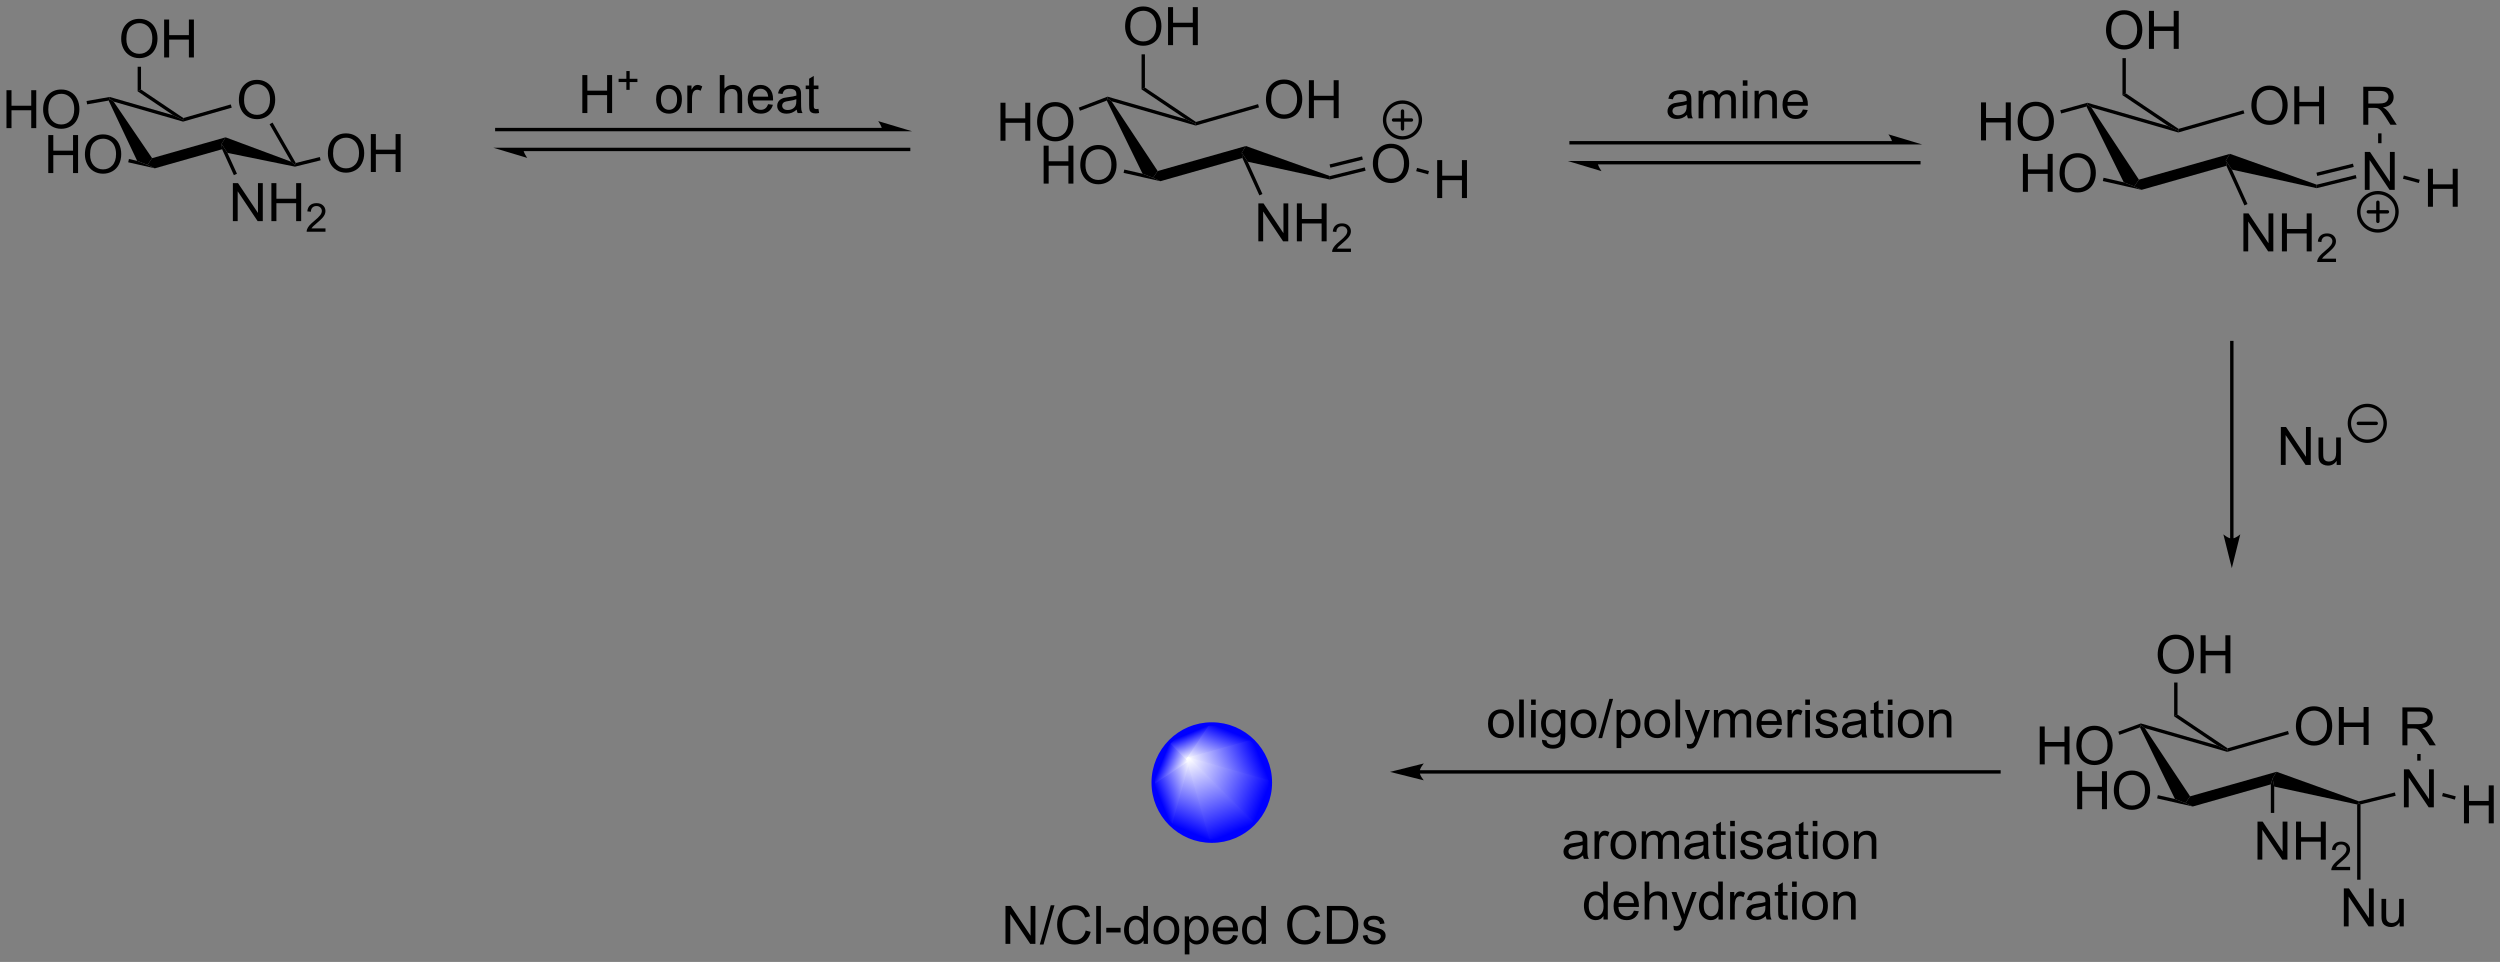 <?xml version="1.0" encoding="UTF-8"?>
<!DOCTYPE svg PUBLIC '-//W3C//DTD SVG 1.0//EN'
          'http://www.w3.org/TR/2001/REC-SVG-20010904/DTD/svg10.dtd'>
<svg stroke-dasharray="none" shape-rendering="auto" xmlns="http://www.w3.org/2000/svg" font-family="'Dialog'" text-rendering="auto" width="1024" fill-opacity="1" color-interpolation="auto" color-rendering="auto" preserveAspectRatio="xMidYMid meet" font-size="12px" viewBox="0 0 1024 394" fill="black" xmlns:xlink="http://www.w3.org/1999/xlink" stroke="black" image-rendering="auto" stroke-miterlimit="10" stroke-linecap="square" stroke-linejoin="miter" font-style="normal" stroke-width="1" height="394" stroke-dashoffset="0" font-weight="normal" stroke-opacity="1"
><rect x="0" y="0" width="1024" height="394" fill="#808080" stroke="none"/><!--Generated by the Batik Graphics2D SVG Generator--><defs id="genericDefs"
  /><g
  ><defs id="defs1"
    ><linearGradient x1="234.893" x2="231.037" gradientUnits="userSpaceOnUse" y1="143.641" y2="152.951" id="gradient1" color-interpolation="sRGB" spreadMethod="pad"
      ><stop stop-color="white" offset="0%"
        /><stop stop-color="blue" offset="100%"
      /></linearGradient
      ><linearGradient x1="234.893" x2="231.037" gradientUnits="userSpaceOnUse" y1="143.641" y2="152.951" id="gradient2" color-interpolation="sRGB" spreadMethod="pad"
      ><stop stop-color="white" offset="0%"
        /><stop stop-color="blue" offset="100%"
      /></linearGradient
      ><linearGradient x1="234.893" x2="229.118" gradientUnits="userSpaceOnUse" y1="143.641" y2="146.033" id="gradient3" color-interpolation="sRGB" spreadMethod="pad"
      ><stop stop-color="white" offset="0%"
        /><stop stop-color="blue" offset="100%"
      /></linearGradient
      ><linearGradient x1="234.893" x2="229.118" gradientUnits="userSpaceOnUse" y1="143.641" y2="146.033" id="gradient4" color-interpolation="sRGB" spreadMethod="pad"
      ><stop stop-color="white" offset="0%"
        /><stop stop-color="blue" offset="100%"
      /></linearGradient
      ><linearGradient x1="234.893" x2="231.617" gradientUnits="userSpaceOnUse" y1="143.641" y2="142.284" id="gradient5" color-interpolation="sRGB" spreadMethod="pad"
      ><stop stop-color="white" offset="0%"
        /><stop stop-color="blue" offset="100%"
      /></linearGradient
      ><linearGradient x1="234.893" x2="231.617" gradientUnits="userSpaceOnUse" y1="143.641" y2="142.284" id="gradient6" color-interpolation="sRGB" spreadMethod="pad"
      ><stop stop-color="white" offset="0%"
        /><stop stop-color="blue" offset="100%"
      /></linearGradient
      ><linearGradient x1="234.893" x2="233.536" gradientUnits="userSpaceOnUse" y1="143.641" y2="140.365" id="gradient7" color-interpolation="sRGB" spreadMethod="pad"
      ><stop stop-color="white" offset="0%"
        /><stop stop-color="blue" offset="100%"
      /></linearGradient
      ><linearGradient x1="234.893" x2="233.536" gradientUnits="userSpaceOnUse" y1="143.641" y2="140.365" id="gradient8" color-interpolation="sRGB" spreadMethod="pad"
      ><stop stop-color="white" offset="0%"
        /><stop stop-color="blue" offset="100%"
      /></linearGradient
      ><linearGradient x1="234.893" x2="237.286" gradientUnits="userSpaceOnUse" y1="143.641" y2="137.866" id="gradient9" color-interpolation="sRGB" spreadMethod="pad"
      ><stop stop-color="white" offset="0%"
        /><stop stop-color="blue" offset="100%"
      /></linearGradient
      ><linearGradient x1="234.893" x2="237.286" gradientUnits="userSpaceOnUse" y1="143.641" y2="137.866" id="gradient10" color-interpolation="sRGB" spreadMethod="pad"
      ><stop stop-color="white" offset="0%"
        /><stop stop-color="blue" offset="100%"
      /></linearGradient
      ><linearGradient x1="234.893" x2="244.203" gradientUnits="userSpaceOnUse" y1="143.641" y2="139.785" id="gradient11" color-interpolation="sRGB" spreadMethod="pad"
      ><stop stop-color="white" offset="0%"
        /><stop stop-color="blue" offset="100%"
      /></linearGradient
      ><linearGradient x1="234.893" x2="244.203" gradientUnits="userSpaceOnUse" y1="143.641" y2="139.785" id="gradient12" color-interpolation="sRGB" spreadMethod="pad"
      ><stop stop-color="white" offset="0%"
        /><stop stop-color="blue" offset="100%"
      /></linearGradient
      ><linearGradient x1="234.893" x2="246.703" gradientUnits="userSpaceOnUse" y1="143.641" y2="148.533" id="gradient13" color-interpolation="sRGB" spreadMethod="pad"
      ><stop stop-color="white" offset="0%"
        /><stop stop-color="blue" offset="100%"
      /></linearGradient
      ><linearGradient x1="234.893" x2="246.703" gradientUnits="userSpaceOnUse" y1="143.641" y2="148.533" id="gradient14" color-interpolation="sRGB" spreadMethod="pad"
      ><stop stop-color="white" offset="0%"
        /><stop stop-color="blue" offset="100%"
      /></linearGradient
      ><linearGradient x1="234.893" x2="239.785" gradientUnits="userSpaceOnUse" y1="143.641" y2="155.45" id="gradient15" color-interpolation="sRGB" spreadMethod="pad"
      ><stop stop-color="white" offset="0%"
        /><stop stop-color="blue" offset="100%"
      /></linearGradient
      ><linearGradient x1="234.893" x2="239.785" gradientUnits="userSpaceOnUse" y1="143.641" y2="155.45" id="gradient16" color-interpolation="sRGB" spreadMethod="pad"
      ><stop stop-color="white" offset="0%"
        /><stop stop-color="blue" offset="100%"
      /></linearGradient
      ><clipPath clipPathUnits="userSpaceOnUse" id="clipPath1"
      ><path d="M2.273 1.598 L390.108 1.598 L390.108 150.651 L2.273 150.651 L2.273 1.598 Z"
      /></clipPath
      ><clipPath clipPathUnits="userSpaceOnUse" id="clipPath2"
      ><path d="M55.681 29.156 L55.681 174.065 L432.732 174.065 L432.732 29.156 Z"
      /></clipPath
      ><clipPath clipPathUnits="userSpaceOnUse" id="clipPath3"
      ><path d="M238.428 138.339 C233.548 138.339 229.591 142.295 229.591 147.176 C229.591 152.056 233.548 156.012 238.428 156.012 C243.308 156.012 247.265 152.056 247.265 147.176 C247.265 142.295 243.308 138.339 238.428 138.339 Z"
      /></clipPath
    ></defs
    ><g transform="scale(2.64,2.64) translate(-2.273,-1.598) matrix(1.029,0,0,1.029,-55,-28.392)"
    ><path d="M91.676 44.225 Q91.676 42.798 92.442 41.993 Q93.208 41.186 94.419 41.186 Q95.21 41.186 95.846 41.566 Q96.484 41.944 96.817 42.621 Q97.153 43.298 97.153 44.157 Q97.153 45.029 96.801 45.717 Q96.45 46.404 95.804 46.759 Q95.161 47.113 94.413 47.113 Q93.606 47.113 92.968 46.722 Q92.333 46.329 92.004 45.654 Q91.676 44.977 91.676 44.225 ZM92.458 44.235 Q92.458 45.272 93.012 45.868 Q93.57 46.462 94.411 46.462 Q95.265 46.462 95.817 45.86 Q96.372 45.259 96.372 44.154 Q96.372 43.454 96.135 42.933 Q95.898 42.412 95.442 42.126 Q94.989 41.837 94.421 41.837 Q93.617 41.837 93.036 42.391 Q92.458 42.944 92.458 44.235 Z" stroke="none" clip-path="url(#clipPath2)"
    /></g
    ><g transform="matrix(2.716,0,0,2.716,-151.219,-79.183)"
    ><path d="M96.336 47.894 L96.778 47.64 L100.283 53.734 L100.158 54.028 L99.585 53.543 Z" stroke="none" clip-path="url(#clipPath2)"
    /></g
    ><g transform="matrix(2.716,0,0,2.716,-151.219,-79.183)"
    ><path d="M99.585 53.543 L100.158 54.028 L100.165 54.289 L89.985 52.215 L89.089 50.861 L89.698 49.864 Z" stroke="none" clip-path="url(#clipPath2)"
    /></g
    ><g transform="matrix(2.716,0,0,2.716,-151.219,-79.183)"
    ><path d="M72.06 44.324 L72.207 44.039 L72.814 44.479 L78.616 53.006 L77.923 54.028 L76.362 53.413 Z" stroke="none" clip-path="url(#clipPath2)"
    /></g
    ><g transform="matrix(2.716,0,0,2.716,-151.219,-79.183)"
    ><path d="M72.814 44.479 L72.207 44.039 L72.221 43.777 L81.8 46.538 L83.288 47.233 L83.288 47.498 Z" stroke="none" clip-path="url(#clipPath2)"
    /></g
    ><g transform="matrix(2.716,0,0,2.716,-151.219,-79.183)"
    ><path d="M90.483 44.902 L90.624 45.392 L83.288 47.498 L83.288 47.233 L83.332 46.955 Z" stroke="none" clip-path="url(#clipPath2)"
    /></g
    ><g transform="matrix(2.716,0,0,2.716,-151.219,-79.183)"
    ><path d="M56.653 48.479 L56.653 42.753 L57.411 42.753 L57.411 45.104 L60.387 45.104 L60.387 42.753 L61.145 42.753 L61.145 48.479 L60.387 48.479 L60.387 45.779 L57.411 45.779 L57.411 48.479 L56.653 48.479 ZM62.178 45.69 Q62.178 44.263 62.943 43.458 Q63.709 42.651 64.92 42.651 Q65.712 42.651 66.347 43.031 Q66.985 43.409 67.318 44.086 Q67.654 44.763 67.654 45.622 Q67.654 46.495 67.303 47.182 Q66.951 47.87 66.305 48.224 Q65.662 48.578 64.915 48.578 Q64.108 48.578 63.469 48.188 Q62.834 47.794 62.506 47.12 Q62.178 46.443 62.178 45.69 ZM62.959 45.701 Q62.959 46.737 63.514 47.333 Q64.071 47.927 64.912 47.927 Q65.766 47.927 66.318 47.326 Q66.873 46.724 66.873 45.62 Q66.873 44.919 66.636 44.398 Q66.399 43.878 65.943 43.591 Q65.49 43.302 64.923 43.302 Q64.118 43.302 63.537 43.857 Q62.959 44.409 62.959 45.701 Z" stroke="none" clip-path="url(#clipPath2)"
    /></g
    ><g transform="matrix(2.716,0,0,2.716,-151.219,-79.183)"
    ><path d="M72.221 43.777 L72.207 44.039 L72.06 44.324 L68.818 44.894 L68.73 44.392 Z" stroke="none" clip-path="url(#clipPath2)"
    /></g
    ><g transform="matrix(2.716,0,0,2.716,-151.219,-79.183)"
    ><path d="M62.958 55.251 L62.958 49.525 L63.716 49.525 L63.716 51.876 L66.692 51.876 L66.692 49.525 L67.45 49.525 L67.45 55.251 L66.692 55.251 L66.692 52.551 L63.716 52.551 L63.716 55.251 L62.958 55.251 ZM68.483 52.462 Q68.483 51.035 69.249 50.231 Q70.014 49.423 71.225 49.423 Q72.017 49.423 72.652 49.803 Q73.29 50.181 73.624 50.858 Q73.959 51.535 73.959 52.395 Q73.959 53.267 73.608 53.955 Q73.256 54.642 72.611 54.996 Q71.967 55.35 71.22 55.35 Q70.413 55.35 69.775 54.96 Q69.139 54.566 68.811 53.892 Q68.483 53.215 68.483 52.462 ZM69.264 52.473 Q69.264 53.509 69.819 54.106 Q70.376 54.699 71.217 54.699 Q72.071 54.699 72.624 54.098 Q73.178 53.496 73.178 52.392 Q73.178 51.691 72.941 51.171 Q72.704 50.65 72.249 50.363 Q71.795 50.074 71.228 50.074 Q70.423 50.074 69.842 50.629 Q69.264 51.181 69.264 52.473 Z" stroke="none" clip-path="url(#clipPath2)"
    /></g
    ><g transform="matrix(2.716,0,0,2.716,-151.219,-79.183)"
    ><path d="M75.012 53.63 L75.124 53.133 L76.362 53.413 L77.923 54.028 L79.028 54.539 Z" stroke="none" clip-path="url(#clipPath2)"
    /></g
    ><g transform="matrix(2.716,0,0,2.716,-151.219,-79.183)"
    ><path d="M90.796 62.503 L90.796 56.776 L91.575 56.776 L94.582 61.271 L94.582 56.776 L95.309 56.776 L95.309 62.503 L94.53 62.503 L91.522 58.003 L91.522 62.503 L90.796 62.503 ZM96.605 62.503 L96.605 56.776 L97.362 56.776 L97.362 59.128 L100.339 59.128 L100.339 56.776 L101.097 56.776 L101.097 62.503 L100.339 62.503 L100.339 59.803 L97.362 59.803 L97.362 62.503 L96.605 62.503 Z" stroke="none" clip-path="url(#clipPath2)"
    /></g
    ><g transform="matrix(2.716,0,0,2.716,-151.219,-79.183)"
    ><path d="M104.763 63.595 L104.763 64.103 L101.923 64.103 Q101.917 63.912 101.985 63.736 Q102.093 63.447 102.331 63.166 Q102.571 62.884 103.023 62.515 Q103.722 61.941 103.968 61.605 Q104.214 61.269 104.214 60.97 Q104.214 60.658 103.989 60.443 Q103.767 60.226 103.405 60.226 Q103.025 60.226 102.796 60.455 Q102.567 60.683 102.566 61.087 L102.023 61.033 Q102.079 60.425 102.442 60.109 Q102.806 59.791 103.417 59.791 Q104.036 59.791 104.396 60.134 Q104.757 60.476 104.757 60.982 Q104.757 61.24 104.651 61.49 Q104.546 61.738 104.3 62.013 Q104.056 62.289 103.487 62.769 Q103.013 63.168 102.878 63.31 Q102.743 63.453 102.655 63.595 L104.763 63.595 Z" stroke="none" clip-path="url(#clipPath2)"
    /></g
    ><g transform="matrix(2.716,0,0,2.716,-151.219,-79.183)"
    ><path d="M91.413 55.359 L90.949 55.57 L89.173 51.662 L89.089 50.861 L89.985 52.215 Z" stroke="none" clip-path="url(#clipPath2)"
    /></g
    ><g transform="matrix(2.716,0,0,2.716,-151.219,-79.183)"
    ><path d="M83.332 46.955 L83.288 47.233 L81.8 46.538 L76.435 42.927 L76.945 42.655 Z" stroke="none" clip-path="url(#clipPath2)"
    /></g
    ><g transform="matrix(2.716,0,0,2.716,-151.219,-79.183)"
    ><path d="M105.126 52.308 Q105.126 50.881 105.892 50.076 Q106.658 49.269 107.868 49.269 Q108.66 49.269 109.296 49.649 Q109.934 50.027 110.267 50.704 Q110.603 51.381 110.603 52.24 Q110.603 53.113 110.251 53.8 Q109.9 54.488 109.254 54.842 Q108.611 55.196 107.863 55.196 Q107.056 55.196 106.418 54.805 Q105.783 54.412 105.454 53.738 Q105.126 53.061 105.126 52.308 ZM105.908 52.319 Q105.908 53.355 106.462 53.951 Q107.019 54.545 107.861 54.545 Q108.715 54.545 109.267 53.944 Q109.822 53.342 109.822 52.238 Q109.822 51.537 109.585 51.016 Q109.348 50.495 108.892 50.209 Q108.439 49.92 107.871 49.92 Q107.066 49.92 106.486 50.475 Q105.908 51.027 105.908 52.319 ZM111.602 55.097 L111.602 49.37 L112.359 49.37 L112.359 51.722 L115.336 51.722 L115.336 49.37 L116.094 49.37 L116.094 55.097 L115.336 55.097 L115.336 52.397 L112.359 52.397 L112.359 55.097 L111.602 55.097 Z" stroke="none" clip-path="url(#clipPath2)"
    /></g
    ><g transform="matrix(2.716,0,0,2.716,-151.219,-79.183)"
    ><path d="M100.165 54.289 L100.158 54.028 L100.283 53.734 L103.909 52.837 L104.032 53.333 Z" stroke="none" clip-path="url(#clipPath2)"
    /></g
    ><g transform="matrix(2.716,0,0,2.716,-151.219,-79.183)"
    ><path d="M89.698 49.864 L89.089 50.861 L89.173 51.662 L79.028 54.539 L77.923 54.028 L78.616 53.006 Z" stroke="none" clip-path="url(#clipPath2)"
    /></g
    ><g transform="matrix(2.716,0,0,2.716,-151.219,-79.183)"
    ><path d="M73.953 35.034 Q73.953 33.607 74.719 32.802 Q75.485 31.995 76.695 31.995 Q77.487 31.995 78.123 32.375 Q78.761 32.752 79.094 33.43 Q79.43 34.107 79.43 34.966 Q79.43 35.838 79.078 36.526 Q78.727 37.213 78.081 37.568 Q77.438 37.922 76.69 37.922 Q75.883 37.922 75.245 37.531 Q74.61 37.138 74.281 36.463 Q73.953 35.786 73.953 35.034 ZM74.735 35.044 Q74.735 36.081 75.289 36.677 Q75.847 37.271 76.688 37.271 Q77.542 37.271 78.094 36.669 Q78.649 36.068 78.649 34.963 Q78.649 34.263 78.412 33.742 Q78.175 33.221 77.719 32.935 Q77.266 32.646 76.698 32.646 Q75.893 32.646 75.313 33.2 Q74.735 33.752 74.735 35.044 ZM80.429 37.823 L80.429 32.096 L81.186 32.096 L81.186 34.448 L84.163 34.448 L84.163 32.096 L84.921 32.096 L84.921 37.823 L84.163 37.823 L84.163 35.122 L81.186 35.122 L81.186 37.823 L80.429 37.823 Z" stroke="none" clip-path="url(#clipPath2)"
    /></g
    ><g transform="matrix(2.716,0,0,2.716,-151.219,-79.183)"
    ><path d="M76.945 42.655 L76.435 42.927 L76.435 39.218 L76.945 39.218 Z" stroke="none" clip-path="url(#clipPath2)"
    /></g
    ><g transform="matrix(2.716,0,0,2.716,-151.219,-79.183)"
    ><path d="M188.753 48.438 L130.599 48.438 L130.344 48.438 L130.344 48.948 L130.599 48.948 L188.753 48.948 L189.008 48.948 L189.008 48.438 L188.753 48.438 ZM193.218 48.948 L188.115 47.417 C188.115 47.417 188.753 48.278 188.753 48.948 ZM192.707 51.438 L134.553 51.438 L134.298 51.438 L134.298 51.948 L134.553 51.948 L192.707 51.948 L192.963 51.948 L192.963 51.438 L192.707 51.438 ZM130.088 51.438 L135.191 52.968 C135.191 52.968 134.553 52.107 134.553 51.438 Z" stroke="none" clip-path="url(#clipPath2)"
    /></g
    ><g transform="matrix(2.716,0,0,2.716,-151.219,-79.183)"
    ><path d="M143.498 46.202 L143.498 40.476 L144.256 40.476 L144.256 42.827 L147.233 42.827 L147.233 40.476 L147.99 40.476 L147.99 46.202 L147.233 46.202 L147.233 43.502 L144.256 43.502 L144.256 46.202 L143.498 46.202 Z" stroke="none" clip-path="url(#clipPath2)"
    /></g
    ><g transform="matrix(2.716,0,0,2.716,-151.219,-79.183)"
    ><path d="M150.139 42.707 L150.139 41.529 L148.969 41.529 L148.969 41.037 L150.139 41.037 L150.139 39.869 L150.637 39.869 L150.637 41.037 L151.805 41.037 L151.805 41.529 L150.637 41.529 L150.637 42.707 L150.139 42.707 Z" stroke="none" clip-path="url(#clipPath2)"
    /></g
    ><g transform="matrix(2.716,0,0,2.716,-151.219,-79.183)"
    ><path d="M154.627 44.127 Q154.627 42.976 155.268 42.421 Q155.804 41.96 156.572 41.96 Q157.429 41.96 157.971 42.52 Q158.515 43.08 158.515 44.069 Q158.515 44.869 158.273 45.33 Q158.033 45.788 157.575 46.043 Q157.117 46.296 156.572 46.296 Q155.703 46.296 155.164 45.739 Q154.627 45.179 154.627 44.127 ZM155.351 44.127 Q155.351 44.924 155.697 45.322 Q156.046 45.718 156.572 45.718 Q157.096 45.718 157.442 45.319 Q157.791 44.921 157.791 44.103 Q157.791 43.335 157.442 42.939 Q157.093 42.541 156.572 42.541 Q156.046 42.541 155.697 42.937 Q155.351 43.33 155.351 44.127 ZM159.332 46.202 L159.332 42.054 L159.964 42.054 L159.964 42.681 Q160.207 42.241 160.41 42.101 Q160.615 41.96 160.863 41.96 Q161.217 41.96 161.584 42.187 L161.342 42.838 Q161.084 42.687 160.826 42.687 Q160.597 42.687 160.412 42.825 Q160.23 42.963 160.152 43.21 Q160.035 43.585 160.035 44.03 L160.035 46.202 L159.332 46.202 ZM164.226 46.202 L164.226 40.476 L164.929 40.476 L164.929 42.53 Q165.421 41.96 166.171 41.96 Q166.632 41.96 166.971 42.142 Q167.312 42.322 167.458 42.642 Q167.604 42.963 167.604 43.572 L167.604 46.202 L166.901 46.202 L166.901 43.572 Q166.901 43.046 166.671 42.806 Q166.445 42.564 166.026 42.564 Q165.713 42.564 165.437 42.728 Q165.164 42.89 165.046 43.168 Q164.929 43.444 164.929 43.931 L164.929 46.202 L164.226 46.202 ZM171.514 44.866 L172.24 44.955 Q172.069 45.593 171.602 45.944 Q171.139 46.296 170.417 46.296 Q169.506 46.296 168.972 45.736 Q168.441 45.174 168.441 44.163 Q168.441 43.116 168.98 42.538 Q169.519 41.96 170.379 41.96 Q171.209 41.96 171.735 42.528 Q172.264 43.093 172.264 44.119 Q172.264 44.181 172.261 44.306 L169.167 44.306 Q169.207 44.991 169.553 45.356 Q169.902 45.718 170.42 45.718 Q170.808 45.718 171.082 45.515 Q171.355 45.312 171.514 44.866 ZM169.207 43.728 L171.522 43.728 Q171.475 43.205 171.256 42.944 Q170.92 42.538 170.386 42.538 Q169.902 42.538 169.571 42.864 Q169.24 43.187 169.207 43.728 ZM175.83 45.689 Q175.44 46.023 175.078 46.161 Q174.718 46.296 174.304 46.296 Q173.619 46.296 173.252 45.963 Q172.885 45.627 172.885 45.109 Q172.885 44.804 173.023 44.551 Q173.164 44.299 173.388 44.148 Q173.612 43.994 173.893 43.916 Q174.101 43.861 174.518 43.812 Q175.369 43.71 175.773 43.569 Q175.776 43.424 175.776 43.385 Q175.776 42.955 175.578 42.78 Q175.307 42.541 174.776 42.541 Q174.281 42.541 174.044 42.715 Q173.807 42.89 173.695 43.33 L173.007 43.236 Q173.101 42.796 173.315 42.525 Q173.531 42.252 173.937 42.106 Q174.343 41.96 174.877 41.96 Q175.408 41.96 175.739 42.085 Q176.072 42.21 176.229 42.4 Q176.385 42.588 176.447 42.877 Q176.484 43.056 176.484 43.525 L176.484 44.463 Q176.484 45.444 176.528 45.705 Q176.572 45.963 176.705 46.202 L175.971 46.202 Q175.862 45.984 175.83 45.689 ZM175.773 44.119 Q175.39 44.275 174.625 44.385 Q174.19 44.447 174.01 44.525 Q173.83 44.603 173.731 44.754 Q173.635 44.905 173.635 45.088 Q173.635 45.369 173.849 45.556 Q174.062 45.744 174.471 45.744 Q174.877 45.744 175.192 45.567 Q175.51 45.39 175.658 45.08 Q175.773 44.843 175.773 44.377 L175.773 44.119 ZM179.108 45.572 L179.209 46.194 Q178.912 46.257 178.678 46.257 Q178.295 46.257 178.084 46.137 Q177.873 46.015 177.787 45.817 Q177.701 45.619 177.701 44.986 L177.701 42.601 L177.186 42.601 L177.186 42.054 L177.701 42.054 L177.701 41.025 L178.402 40.603 L178.402 42.054 L179.108 42.054 L179.108 42.601 L178.402 42.601 L178.402 45.025 Q178.402 45.327 178.438 45.413 Q178.475 45.499 178.558 45.551 Q178.644 45.601 178.8 45.601 Q178.917 45.601 179.108 45.572 Z" stroke="none" clip-path="url(#clipPath2)"
    /></g
    ><g transform="matrix(2.716,0,0,2.716,-151.219,-79.183)"
    ><path d="M246.596 44.184 Q246.596 42.757 247.362 41.952 Q248.128 41.145 249.339 41.145 Q250.13 41.145 250.766 41.525 Q251.404 41.902 251.737 42.579 Q252.073 43.257 252.073 44.116 Q252.073 44.988 251.721 45.676 Q251.37 46.363 250.724 46.717 Q250.081 47.072 249.333 47.072 Q248.526 47.072 247.888 46.681 Q247.253 46.288 246.924 45.613 Q246.596 44.936 246.596 44.184 ZM247.378 44.194 Q247.378 45.23 247.932 45.827 Q248.489 46.42 249.331 46.42 Q250.185 46.42 250.737 45.819 Q251.292 45.217 251.292 44.113 Q251.292 43.413 251.055 42.892 Q250.818 42.371 250.362 42.085 Q249.909 41.795 249.341 41.795 Q248.536 41.795 247.956 42.35 Q247.378 42.902 247.378 44.194 ZM253.072 46.973 L253.072 41.246 L253.829 41.246 L253.829 43.598 L256.806 43.598 L256.806 41.246 L257.564 41.246 L257.564 46.973 L256.806 46.973 L256.806 44.272 L253.829 44.272 L253.829 46.973 L253.072 46.973 Z" stroke="none" clip-path="url(#clipPath2)"
    /></g
    ><g transform="matrix(2.716,0,0,2.716,-151.219,-79.183)"
    ><path d="M256.231 55.704 L256.223 56.232 L243.856 53.546 L242.952 52.175 L243.568 51.175 Z" stroke="none" clip-path="url(#clipPath2)"
    /></g
    ><g transform="matrix(2.716,0,0,2.716,-151.219,-79.183)"
    ><path d="M222.591 44.319 L222.718 43.998 L223.312 44.434 L230.268 54.947 L229.568 55.97 L227.987 55.35 Z" stroke="none" clip-path="url(#clipPath2)"
    /></g
    ><g transform="matrix(2.716,0,0,2.716,-151.219,-79.183)"
    ><path d="M223.312 44.434 L222.718 43.998 L222.706 43.729 L234.511 47.131 L235.999 47.826 L235.999 48.091 Z" stroke="none" clip-path="url(#clipPath2)"
    /></g
    ><g transform="matrix(2.716,0,0,2.716,-151.219,-79.183)"
    ><path d="M245.403 44.861 L245.544 45.351 L235.999 48.091 L235.999 47.826 L236.043 47.548 Z" stroke="none" clip-path="url(#clipPath2)"
    /></g
    ><g transform="matrix(2.716,0,0,2.716,-151.219,-79.183)"
    ><path d="M206.559 50.375 L206.559 44.649 L207.316 44.649 L207.316 47 L210.293 47 L210.293 44.649 L211.051 44.649 L211.051 50.375 L210.293 50.375 L210.293 47.675 L207.316 47.675 L207.316 50.375 L206.559 50.375 ZM212.083 47.586 Q212.083 46.159 212.849 45.354 Q213.615 44.547 214.826 44.547 Q215.617 44.547 216.253 44.927 Q216.891 45.305 217.224 45.982 Q217.56 46.659 217.56 47.518 Q217.56 48.391 217.208 49.078 Q216.857 49.766 216.211 50.12 Q215.568 50.474 214.82 50.474 Q214.013 50.474 213.375 50.084 Q212.74 49.69 212.411 49.016 Q212.083 48.339 212.083 47.586 ZM212.865 47.597 Q212.865 48.633 213.419 49.229 Q213.977 49.823 214.818 49.823 Q215.672 49.823 216.224 49.222 Q216.779 48.62 216.779 47.516 Q216.779 46.815 216.542 46.294 Q216.305 45.774 215.849 45.487 Q215.396 45.198 214.828 45.198 Q214.024 45.198 213.443 45.753 Q212.865 46.305 212.865 47.597 Z" stroke="none" clip-path="url(#clipPath2)"
    /></g
    ><g transform="matrix(2.716,0,0,2.716,-151.219,-79.183)"
    ><path d="M222.706 43.729 L222.718 43.998 L222.591 44.319 L218.549 45.859 L218.368 45.382 Z" stroke="none" clip-path="url(#clipPath2)"
    /></g
    ><g transform="matrix(2.716,0,0,2.716,-151.219,-79.183)"
    ><path d="M213.068 56.846 L213.068 51.119 L213.826 51.119 L213.826 53.471 L216.802 53.471 L216.802 51.119 L217.56 51.119 L217.56 56.846 L216.802 56.846 L216.802 54.145 L213.826 54.145 L213.826 56.846 L213.068 56.846 ZM218.593 54.057 Q218.593 52.63 219.358 51.825 Q220.124 51.018 221.335 51.018 Q222.126 51.018 222.762 51.398 Q223.4 51.776 223.733 52.453 Q224.069 53.13 224.069 53.989 Q224.069 54.862 223.718 55.549 Q223.366 56.237 222.72 56.591 Q222.077 56.945 221.33 56.945 Q220.522 56.945 219.884 56.554 Q219.249 56.161 218.921 55.487 Q218.593 54.809 218.593 54.057 ZM219.374 54.067 Q219.374 55.104 219.929 55.7 Q220.486 56.294 221.327 56.294 Q222.181 56.294 222.733 55.692 Q223.288 55.091 223.288 53.987 Q223.288 53.286 223.051 52.765 Q222.814 52.244 222.358 51.958 Q221.905 51.669 221.338 51.669 Q220.533 51.669 219.952 52.224 Q219.374 52.776 219.374 54.067 Z" stroke="none" clip-path="url(#clipPath2)"
    /></g
    ><g transform="matrix(2.716,0,0,2.716,-151.219,-79.183)"
    ><path d="M225.122 55.225 L225.234 54.727 L227.987 55.35 L229.568 55.97 L230.673 56.482 Z" stroke="none" clip-path="url(#clipPath2)"
    /></g
    ><g transform="matrix(2.716,0,0,2.716,-151.219,-79.183)"
    ><path d="M245.448 65.552 L245.448 59.826 L246.226 59.826 L249.234 64.321 L249.234 59.826 L249.961 59.826 L249.961 65.552 L249.182 65.552 L246.174 61.053 L246.174 65.552 L245.448 65.552 ZM251.256 65.552 L251.256 59.826 L252.014 59.826 L252.014 62.178 L254.99 62.178 L254.99 59.826 L255.748 59.826 L255.748 65.552 L254.99 65.552 L254.99 62.852 L252.014 62.852 L252.014 65.552 L251.256 65.552 Z" stroke="none" clip-path="url(#clipPath2)"
    /></g
    ><g transform="matrix(2.716,0,0,2.716,-151.219,-79.183)"
    ><path d="M259.414 66.645 L259.414 67.153 L256.574 67.153 Q256.569 66.961 256.637 66.785 Q256.744 66.496 256.983 66.215 Q257.223 65.934 257.674 65.565 Q258.373 64.99 258.619 64.654 Q258.865 64.319 258.865 64.02 Q258.865 63.707 258.641 63.492 Q258.418 63.276 258.057 63.276 Q257.676 63.276 257.447 63.504 Q257.219 63.733 257.217 64.137 L256.674 64.082 Q256.731 63.475 257.094 63.158 Q257.457 62.84 258.069 62.84 Q258.688 62.84 259.047 63.184 Q259.408 63.526 259.408 64.031 Q259.408 64.289 259.303 64.539 Q259.197 64.787 258.951 65.063 Q258.707 65.338 258.139 65.819 Q257.664 66.217 257.529 66.359 Q257.395 66.502 257.307 66.645 L259.414 66.645 Z" stroke="none" clip-path="url(#clipPath2)"
    /></g
    ><g transform="matrix(2.716,0,0,2.716,-151.219,-79.183)"
    ><path d="M246.065 58.409 L245.601 58.62 L243.036 52.976 L242.952 52.175 L243.856 53.546 Z" stroke="none" clip-path="url(#clipPath2)"
    /></g
    ><g transform="matrix(2.716,0,0,2.716,-151.219,-79.183)"
    ><path d="M236.043 47.548 L235.999 47.826 L234.511 47.131 L227.836 42.638 L228.346 42.366 Z" stroke="none" clip-path="url(#clipPath2)"
    /></g
    ><g transform="matrix(2.716,0,0,2.716,-151.219,-79.183)"
    ><path d="M262.717 53.872 Q262.717 52.445 263.483 51.64 Q264.248 50.833 265.459 50.833 Q266.251 50.833 266.886 51.213 Q267.524 51.591 267.858 52.268 Q268.194 52.945 268.194 53.804 Q268.194 54.677 267.842 55.364 Q267.49 56.052 266.845 56.406 Q266.201 56.76 265.454 56.76 Q264.647 56.76 264.009 56.369 Q263.373 55.976 263.045 55.302 Q262.717 54.624 262.717 53.872 ZM263.498 53.882 Q263.498 54.919 264.053 55.515 Q264.61 56.109 265.451 56.109 Q266.306 56.109 266.858 55.507 Q267.412 54.906 267.412 53.802 Q267.412 53.101 267.175 52.58 Q266.938 52.059 266.483 51.773 Q266.029 51.484 265.462 51.484 Q264.657 51.484 264.076 52.039 Q263.498 52.591 263.498 53.882 Z" stroke="none" clip-path="url(#clipPath2)"
    /></g
    ><g transform="matrix(2.716,0,0,2.716,-151.219,-79.183)"
    ><path d="M256.223 56.232 L256.231 55.704 L261.5 54.401 L261.623 54.896 ZM256.312 54.446 L261.211 53.234 L261.089 52.739 L256.189 53.95 Z" stroke="none" clip-path="url(#clipPath2)"
    /></g
    ><g transform="matrix(2.716,0,0,2.716,-151.219,-79.183)"
    ><path d="M243.568 51.175 L242.952 52.175 L243.036 52.976 L230.673 56.482 L229.568 55.97 L230.268 54.947 Z" stroke="none" clip-path="url(#clipPath2)"
    /></g
    ><g transform="matrix(2.716,0,0,2.716,-151.219,-79.183)"
    ><path d="M225.354 33.167 Q225.354 31.741 226.12 30.936 Q226.885 30.128 228.096 30.128 Q228.888 30.128 229.523 30.509 Q230.161 30.886 230.495 31.563 Q230.831 32.24 230.831 33.1 Q230.831 33.972 230.479 34.66 Q230.127 35.347 229.482 35.701 Q228.839 36.056 228.091 36.056 Q227.284 36.056 226.646 35.665 Q226.01 35.272 225.682 34.597 Q225.354 33.92 225.354 33.167 ZM226.135 33.178 Q226.135 34.214 226.69 34.811 Q227.247 35.404 228.089 35.404 Q228.943 35.404 229.495 34.803 Q230.049 34.201 230.049 33.097 Q230.049 32.397 229.812 31.876 Q229.576 31.355 229.12 31.069 Q228.667 30.779 228.099 30.779 Q227.294 30.779 226.714 31.334 Q226.135 31.886 226.135 33.178 ZM231.829 35.957 L231.829 30.23 L232.587 30.23 L232.587 32.582 L235.564 32.582 L235.564 30.23 L236.322 30.23 L236.322 35.957 L235.564 35.957 L235.564 33.256 L232.587 33.256 L232.587 35.957 L231.829 35.957 Z" stroke="none" clip-path="url(#clipPath2)"
    /></g
    ><g transform="matrix(2.716,0,0,2.716,-151.219,-79.183)"
    ><path d="M228.346 42.366 L227.836 42.638 L227.836 37.352 L228.346 37.352 Z" stroke="none" clip-path="url(#clipPath2)"
    /></g
    ><g transform="matrix(2.716,0,0,2.716,-151.219,-79.183)"
    ><path d="M272.417 59.025 L272.417 53.299 L273.175 53.299 L273.175 55.65 L276.151 55.65 L276.151 53.299 L276.909 53.299 L276.909 59.025 L276.151 59.025 L276.151 56.325 L273.175 56.325 L273.175 59.025 L272.417 59.025 Z" stroke="none" clip-path="url(#clipPath2)"
    /></g
    ><g transform="matrix(2.716,0,0,2.716,-151.219,-79.183)"
    ><path d="M269.252 54.968 L269.384 54.475 L271.179 54.956 L271.047 55.449 Z" stroke="none" clip-path="url(#clipPath2)"
    /></g
    ><g transform="matrix(2.716,0,0,2.716,-151.219,-79.183)"
    ><path d="M341.106 50.433 L292.609 50.433 L292.354 50.433 L292.354 50.943 L292.609 50.943 L341.106 50.943 L341.361 50.943 L341.361 50.433 L341.106 50.433 ZM345.571 50.943 L340.468 49.412 C340.468 49.412 341.106 50.273 341.106 50.943 ZM345.06 53.433 L296.563 53.433 L296.308 53.433 L296.308 53.943 L296.563 53.943 L345.06 53.943 L345.315 53.943 L345.315 53.433 L345.06 53.433 ZM292.099 53.433 L297.201 54.964 C297.201 54.964 296.563 54.102 296.563 53.433 Z" stroke="none" clip-path="url(#clipPath2)"
    /></g
    ><g transform="matrix(2.716,0,0,2.716,-151.219,-79.183)"
    ><path d="M395.205 45.103 Q395.205 43.676 395.971 42.871 Q396.737 42.064 397.947 42.064 Q398.739 42.064 399.375 42.444 Q400.013 42.822 400.346 43.499 Q400.682 44.176 400.682 45.035 Q400.682 45.908 400.33 46.595 Q399.979 47.283 399.333 47.637 Q398.69 47.991 397.942 47.991 Q397.135 47.991 396.497 47.6 Q395.862 47.207 395.533 46.533 Q395.205 45.855 395.205 45.103 ZM395.987 45.113 Q395.987 46.15 396.541 46.746 Q397.099 47.34 397.94 47.34 Q398.794 47.34 399.346 46.738 Q399.901 46.137 399.901 45.033 Q399.901 44.332 399.664 43.811 Q399.427 43.29 398.971 43.004 Q398.518 42.715 397.95 42.715 Q397.145 42.715 396.565 43.27 Q395.987 43.822 395.987 45.113 ZM401.681 47.892 L401.681 42.165 L402.438 42.165 L402.438 44.517 L405.415 44.517 L405.415 42.165 L406.173 42.165 L406.173 47.892 L405.415 47.892 L405.415 45.191 L402.438 45.191 L402.438 47.892 L401.681 47.892 Z" stroke="none" clip-path="url(#clipPath2)"
    /></g
    ><g transform="matrix(2.716,0,0,2.716,-151.219,-79.183)"
    ><path d="M405.059 57.006 L405.052 57.533 L392.262 54.73 L391.357 53.355 L391.974 52.355 Z" stroke="none" clip-path="url(#clipPath2)"
    /></g
    ><g transform="matrix(2.716,0,0,2.716,-151.219,-79.183)"
    ><path d="M370.341 45.219 L370.476 44.917 L371.068 45.353 L378.247 56.248 L377.546 57.272 L375.961 56.651 Z" stroke="none" clip-path="url(#clipPath2)"
    /></g
    ><g transform="matrix(2.716,0,0,2.716,-151.219,-79.183)"
    ><path d="M371.068 45.353 L370.476 44.917 L370.478 44.652 L382.694 48.173 L384.182 48.867 L384.182 49.133 Z" stroke="none" clip-path="url(#clipPath2)"
    /></g
    ><g transform="matrix(2.716,0,0,2.716,-151.219,-79.183)"
    ><path d="M394.012 45.78 L394.153 46.27 L384.182 49.133 L384.182 48.867 L384.226 48.589 Z" stroke="none" clip-path="url(#clipPath2)"
    /></g
    ><g transform="matrix(2.716,0,0,2.716,-151.219,-79.183)"
    ><path d="M354.431 50.326 L354.431 44.6 L355.189 44.6 L355.189 46.951 L358.165 46.951 L358.165 44.6 L358.923 44.6 L358.923 50.326 L358.165 50.326 L358.165 47.626 L355.189 47.626 L355.189 50.326 L354.431 50.326 ZM359.956 47.537 Q359.956 46.11 360.721 45.305 Q361.487 44.498 362.698 44.498 Q363.49 44.498 364.125 44.878 Q364.763 45.256 365.096 45.933 Q365.432 46.61 365.432 47.469 Q365.432 48.342 365.081 49.029 Q364.729 49.717 364.083 50.071 Q363.44 50.425 362.693 50.425 Q361.885 50.425 361.247 50.035 Q360.612 49.641 360.284 48.967 Q359.956 48.29 359.956 47.537 ZM360.737 47.548 Q360.737 48.584 361.292 49.18 Q361.849 49.774 362.69 49.774 Q363.544 49.774 364.096 49.173 Q364.651 48.571 364.651 47.467 Q364.651 46.766 364.414 46.245 Q364.177 45.725 363.721 45.438 Q363.268 45.149 362.7 45.149 Q361.896 45.149 361.315 45.704 Q360.737 46.256 360.737 47.548 Z" stroke="none" clip-path="url(#clipPath2)"
    /></g
    ><g transform="matrix(2.716,0,0,2.716,-151.219,-79.183)"
    ><path d="M370.478 44.652 L370.476 44.917 L370.341 45.219 L366.521 46.274 L366.386 45.782 Z" stroke="none" clip-path="url(#clipPath2)"
    /></g
    ><g transform="matrix(2.716,0,0,2.716,-151.219,-79.183)"
    ><path d="M360.749 58.081 L360.749 52.354 L361.507 52.354 L361.507 54.706 L364.484 54.706 L364.484 52.354 L365.241 52.354 L365.241 58.081 L364.484 58.081 L364.484 55.38 L361.507 55.38 L361.507 58.081 L360.749 58.081 ZM366.274 55.292 Q366.274 53.865 367.04 53.06 Q367.805 52.253 369.016 52.253 Q369.808 52.253 370.443 52.633 Q371.081 53.01 371.415 53.688 Q371.75 54.365 371.75 55.224 Q371.75 56.096 371.399 56.784 Q371.047 57.471 370.402 57.825 Q369.758 58.18 369.011 58.18 Q368.204 58.18 367.566 57.789 Q366.93 57.396 366.602 56.721 Q366.274 56.044 366.274 55.292 ZM367.055 55.302 Q367.055 56.339 367.61 56.935 Q368.167 57.529 369.008 57.529 Q369.863 57.529 370.415 56.927 Q370.969 56.325 370.969 55.221 Q370.969 54.521 370.732 54 Q370.495 53.479 370.04 53.193 Q369.587 52.904 369.019 52.904 Q368.214 52.904 367.633 53.458 Q367.055 54.01 367.055 55.302 Z" stroke="none" clip-path="url(#clipPath2)"
    /></g
    ><g transform="matrix(2.716,0,0,2.716,-151.219,-79.183)"
    ><path d="M372.803 56.459 L372.916 55.962 L375.961 56.651 L377.546 57.272 L378.65 57.784 Z" stroke="none" clip-path="url(#clipPath2)"
    /></g
    ><g transform="matrix(2.716,0,0,2.716,-151.219,-79.183)"
    ><path d="M394.005 67.068 L394.005 61.341 L394.783 61.341 L397.791 65.836 L397.791 61.341 L398.518 61.341 L398.518 67.068 L397.739 67.068 L394.731 62.568 L394.731 67.068 L394.005 67.068 ZM399.813 67.068 L399.813 61.341 L400.571 61.341 L400.571 63.693 L403.548 63.693 L403.548 61.341 L404.305 61.341 L404.305 67.068 L403.548 67.068 L403.548 64.367 L400.571 64.367 L400.571 67.068 L399.813 67.068 Z" stroke="none" clip-path="url(#clipPath2)"
    /></g
    ><g transform="matrix(2.716,0,0,2.716,-151.219,-79.183)"
    ><path d="M407.971 68.16 L407.971 68.668 L405.132 68.668 Q405.126 68.476 405.194 68.301 Q405.302 68.012 405.54 67.73 Q405.78 67.449 406.231 67.08 Q406.93 66.506 407.177 66.17 Q407.423 65.834 407.423 65.535 Q407.423 65.222 407.198 65.008 Q406.975 64.791 406.614 64.791 Q406.233 64.791 406.005 65.019 Q405.776 65.248 405.774 65.652 L405.231 65.597 Q405.288 64.99 405.651 64.674 Q406.014 64.355 406.626 64.355 Q407.245 64.355 407.604 64.699 Q407.966 65.041 407.966 65.547 Q407.966 65.805 407.86 66.055 Q407.755 66.303 407.509 66.578 Q407.264 66.853 406.696 67.334 Q406.221 67.732 406.087 67.875 Q405.952 68.017 405.864 68.16 L407.971 68.16 Z" stroke="none" clip-path="url(#clipPath2)"
    /></g
    ><g transform="matrix(2.716,0,0,2.716,-151.219,-79.183)"
    ><path d="M394.622 59.924 L394.158 60.135 L391.441 54.157 L391.357 53.355 L392.262 54.73 Z" stroke="none" clip-path="url(#clipPath2)"
    /></g
    ><g transform="matrix(2.716,0,0,2.716,-151.219,-79.183)"
    ><path d="M384.226 48.589 L384.182 48.867 L382.694 48.173 L375.766 43.509 L376.276 43.238 Z" stroke="none" clip-path="url(#clipPath2)"
    /></g
    ><g transform="matrix(2.716,0,0,2.716,-151.219,-79.183)"
    ><path d="M412.312 57.79 L412.312 52.063 L413.091 52.063 L416.099 56.558 L416.099 52.063 L416.825 52.063 L416.825 57.79 L416.047 57.79 L413.039 53.29 L413.039 57.79 L412.312 57.79 Z" stroke="none" clip-path="url(#clipPath2)"
    /></g
    ><g transform="matrix(2.716,0,0,2.716,-151.219,-79.183)"
    ><path d="M405.052 57.533 L405.059 57.006 L410.947 55.55 L411.07 56.045 ZM405.141 55.691 L410.645 54.33 L410.523 53.834 L405.019 55.196 Z" stroke="none" clip-path="url(#clipPath2)"
    /></g
    ><g transform="matrix(2.716,0,0,2.716,-151.219,-79.183)"
    ><path d="M391.974 52.355 L391.357 53.355 L391.441 54.157 L378.65 57.784 L377.546 57.272 L378.247 56.248 Z" stroke="none" clip-path="url(#clipPath2)"
    /></g
    ><g transform="matrix(2.716,0,0,2.716,-151.219,-79.183)"
    ><path d="M373.284 33.735 Q373.284 32.308 374.05 31.503 Q374.816 30.696 376.026 30.696 Q376.818 30.696 377.454 31.076 Q378.092 31.454 378.425 32.131 Q378.761 32.808 378.761 33.667 Q378.761 34.54 378.409 35.227 Q378.058 35.915 377.412 36.269 Q376.769 36.623 376.021 36.623 Q375.214 36.623 374.576 36.232 Q373.941 35.839 373.613 35.165 Q373.284 34.487 373.284 33.735 ZM374.066 33.745 Q374.066 34.782 374.62 35.378 Q375.178 35.972 376.019 35.972 Q376.873 35.972 377.425 35.37 Q377.98 34.769 377.98 33.665 Q377.98 32.964 377.743 32.443 Q377.506 31.922 377.05 31.636 Q376.597 31.347 376.029 31.347 Q375.224 31.347 374.644 31.902 Q374.066 32.454 374.066 33.745 ZM379.76 36.524 L379.76 30.797 L380.517 30.797 L380.517 33.149 L383.494 33.149 L383.494 30.797 L384.252 30.797 L384.252 36.524 L383.494 36.524 L383.494 33.824 L380.517 33.824 L380.517 36.524 L379.76 36.524 Z" stroke="none" clip-path="url(#clipPath2)"
    /></g
    ><g transform="matrix(2.716,0,0,2.716,-151.219,-79.183)"
    ><path d="M376.276 43.238 L375.766 43.509 L375.766 37.919 L376.276 37.919 Z" stroke="none" clip-path="url(#clipPath2)"
    /></g
    ><g transform="matrix(2.716,0,0,2.716,-151.219,-79.183)"
    ><path d="M421.835 60.333 L421.835 54.606 L422.592 54.606 L422.592 56.958 L425.569 56.958 L425.569 54.606 L426.327 54.606 L426.327 60.333 L425.569 60.333 L425.569 57.633 L422.592 57.633 L422.592 60.333 L421.835 60.333 Z" stroke="none" clip-path="url(#clipPath2)"
    /></g
    ><g transform="matrix(2.716,0,0,2.716,-151.219,-79.183)"
    ><path d="M418.066 56.114 L418.198 55.621 L420.597 56.264 L420.465 56.756 Z" stroke="none" clip-path="url(#clipPath2)"
    /></g
    ><g stroke-width="0.51" transform="matrix(2.716,0,0,2.716,-151.219,-79.183)" stroke-linejoin="round" stroke-linecap="round"
    ><path fill="none" d="M414.286 63.983 C412.692 63.983 411.4 62.692 411.4 61.098 C411.4 59.504 412.692 58.212 414.286 58.212 C415.879 58.212 417.171 59.504 417.171 61.098 C417.171 62.692 415.879 63.983 414.286 63.983 M412.843 61.098 L415.728 61.098 M414.286 59.655 L414.286 62.541" clip-path="url(#clipPath2)"
    /></g
    ><g transform="matrix(2.716,0,0,2.716,-151.219,-79.183)"
    ><path d="M310.098 46.487 Q309.707 46.821 309.345 46.959 Q308.986 47.094 308.572 47.094 Q307.887 47.094 307.52 46.761 Q307.153 46.425 307.153 45.907 Q307.153 45.602 307.291 45.349 Q307.431 45.097 307.655 44.946 Q307.879 44.792 308.161 44.714 Q308.369 44.659 308.786 44.61 Q309.637 44.508 310.041 44.368 Q310.043 44.222 310.043 44.183 Q310.043 43.753 309.845 43.578 Q309.575 43.339 309.043 43.339 Q308.548 43.339 308.312 43.513 Q308.075 43.688 307.963 44.128 L307.275 44.034 Q307.369 43.594 307.582 43.323 Q307.798 43.05 308.205 42.904 Q308.611 42.758 309.145 42.758 Q309.676 42.758 310.007 42.883 Q310.34 43.008 310.496 43.198 Q310.653 43.386 310.715 43.675 Q310.752 43.855 310.752 44.323 L310.752 45.261 Q310.752 46.243 310.796 46.503 Q310.84 46.761 310.973 47 L310.239 47 Q310.129 46.782 310.098 46.487 ZM310.041 44.917 Q309.658 45.073 308.892 45.183 Q308.457 45.245 308.278 45.323 Q308.098 45.401 307.999 45.553 Q307.903 45.703 307.903 45.886 Q307.903 46.167 308.116 46.355 Q308.33 46.542 308.739 46.542 Q309.145 46.542 309.46 46.365 Q309.778 46.188 309.926 45.878 Q310.041 45.641 310.041 45.175 L310.041 44.917 ZM311.841 47 L311.841 42.852 L312.469 42.852 L312.469 43.433 Q312.664 43.128 312.987 42.943 Q313.313 42.758 313.727 42.758 Q314.188 42.758 314.482 42.951 Q314.779 43.141 314.899 43.485 Q315.391 42.758 316.18 42.758 Q316.797 42.758 317.128 43.099 Q317.461 43.441 317.461 44.151 L317.461 47 L316.763 47 L316.763 44.386 Q316.763 43.964 316.693 43.779 Q316.625 43.594 316.446 43.482 Q316.266 43.368 316.024 43.368 Q315.586 43.368 315.297 43.659 Q315.008 43.948 315.008 44.589 L315.008 47 L314.305 47 L314.305 44.305 Q314.305 43.836 314.133 43.602 Q313.961 43.368 313.571 43.368 Q313.274 43.368 313.021 43.524 Q312.771 43.68 312.657 43.982 Q312.545 44.282 312.545 44.847 L312.545 47 L311.841 47 ZM318.508 42.081 L318.508 41.274 L319.211 41.274 L319.211 42.081 L318.508 42.081 ZM318.508 47 L318.508 42.852 L319.211 42.852 L319.211 47 L318.508 47 ZM320.283 47 L320.283 42.852 L320.916 42.852 L320.916 43.441 Q321.371 42.758 322.236 42.758 Q322.611 42.758 322.923 42.894 Q323.239 43.026 323.395 43.245 Q323.551 43.464 323.614 43.766 Q323.653 43.961 323.653 44.448 L323.653 47 L322.95 47 L322.95 44.477 Q322.95 44.047 322.866 43.834 Q322.786 43.62 322.577 43.495 Q322.369 43.368 322.088 43.368 Q321.637 43.368 321.312 43.654 Q320.986 43.938 320.986 44.735 L320.986 47 L320.283 47 ZM327.571 45.664 L328.297 45.753 Q328.125 46.391 327.659 46.743 Q327.196 47.094 326.474 47.094 Q325.563 47.094 325.029 46.534 Q324.498 45.972 324.498 44.961 Q324.498 43.914 325.037 43.336 Q325.576 42.758 326.435 42.758 Q327.266 42.758 327.792 43.326 Q328.321 43.891 328.321 44.917 Q328.321 44.98 328.318 45.105 L325.224 45.105 Q325.263 45.789 325.61 46.154 Q325.959 46.516 326.477 46.516 Q326.865 46.516 327.138 46.313 Q327.412 46.11 327.571 45.664 ZM325.263 44.526 L327.578 44.526 Q327.532 44.003 327.313 43.743 Q326.977 43.336 326.443 43.336 Q325.959 43.336 325.628 43.662 Q325.297 43.985 325.263 44.526 Z" stroke="none" clip-path="url(#clipPath2)"
    /></g
    ><g transform="matrix(2.716,0,0,2.716,-151.219,-79.183)"
    ><path d="M412.083 47.964 L412.083 42.237 L414.622 42.237 Q415.388 42.237 415.786 42.391 Q416.185 42.545 416.422 42.935 Q416.661 43.326 416.661 43.8 Q416.661 44.409 416.265 44.828 Q415.872 45.245 415.047 45.357 Q415.349 45.503 415.505 45.644 Q415.836 45.948 416.133 46.404 L417.13 47.964 L416.177 47.964 L415.419 46.771 Q415.086 46.256 414.87 45.982 Q414.656 45.709 414.487 45.599 Q414.317 45.49 414.14 45.448 Q414.013 45.42 413.719 45.42 L412.841 45.42 L412.841 47.964 L412.083 47.964 ZM412.841 44.763 L414.469 44.763 Q414.989 44.763 415.281 44.657 Q415.575 44.55 415.726 44.313 Q415.88 44.076 415.88 43.8 Q415.88 43.394 415.583 43.133 Q415.289 42.87 414.653 42.87 L412.841 42.87 L412.841 44.763 Z" stroke="none" clip-path="url(#clipPath2)"
    /></g
    ><g transform="matrix(2.716,0,0,2.716,-151.219,-79.183)"
    ><path d="M414.833 50.752 L414.323 50.752 L414.323 49.268 L414.833 49.268 Z" stroke="none" clip-path="url(#clipPath2)"
    /></g
    ><g transform="matrix(2.716,0,0,2.716,-151.219,-79.183)"
    ><path d="M399.651 99.275 L399.651 93.548 L400.43 93.548 L403.438 98.043 L403.438 93.548 L404.164 93.548 L404.164 99.275 L403.386 99.275 L400.378 94.775 L400.378 99.275 L399.651 99.275 ZM408.067 99.275 L408.067 98.665 Q407.582 99.369 406.749 99.369 Q406.382 99.369 406.064 99.228 Q405.747 99.087 405.59 98.874 Q405.437 98.66 405.374 98.353 Q405.332 98.145 405.332 97.697 L405.332 95.126 L406.036 95.126 L406.036 97.426 Q406.036 97.978 406.077 98.168 Q406.145 98.447 406.358 98.606 Q406.575 98.762 406.89 98.762 Q407.207 98.762 407.483 98.6 Q407.762 98.439 407.877 98.16 Q407.991 97.879 407.991 97.348 L407.991 95.126 L408.695 95.126 L408.695 99.275 L408.067 99.275 Z" stroke="none" clip-path="url(#clipPath2)"
    /></g
    ><g transform="matrix(2.716,0,0,2.716,-151.219,-79.183)"
    ><path d="M401.921 138.709 Q401.921 137.282 402.687 136.478 Q403.453 135.67 404.663 135.67 Q405.455 135.67 406.091 136.051 Q406.729 136.428 407.062 137.105 Q407.398 137.782 407.398 138.642 Q407.398 139.514 407.046 140.202 Q406.695 140.889 406.049 141.243 Q405.406 141.597 404.658 141.597 Q403.851 141.597 403.213 141.207 Q402.578 140.814 402.25 140.139 Q401.921 139.462 401.921 138.709 ZM402.703 138.72 Q402.703 139.756 403.257 140.353 Q403.815 140.946 404.656 140.946 Q405.51 140.946 406.062 140.345 Q406.617 139.743 406.617 138.639 Q406.617 137.939 406.38 137.418 Q406.143 136.897 405.687 136.611 Q405.234 136.321 404.666 136.321 Q403.861 136.321 403.281 136.876 Q402.703 137.428 402.703 138.72 ZM408.397 141.499 L408.397 135.772 L409.154 135.772 L409.154 138.124 L412.131 138.124 L412.131 135.772 L412.889 135.772 L412.889 141.499 L412.131 141.499 L412.131 138.798 L409.154 138.798 L409.154 141.499 L408.397 141.499 Z" stroke="none" clip-path="url(#clipPath2)"
    /></g
    ><g transform="matrix(2.716,0,0,2.716,-151.219,-79.183)"
    ><path d="M411.427 150.006 L411.414 150.272 L411.159 150.477 L398.652 147.777 L398.397 146.547 L399.012 145.548 Z" stroke="none" clip-path="url(#clipPath2)"
    /></g
    ><g transform="matrix(2.716,0,0,2.716,-151.219,-79.183)"
    ><path d="M378.413 138.842 L378.541 138.524 L379.137 138.961 L385.963 149.248 L385.264 150.272 L383.684 149.652 Z" stroke="none" clip-path="url(#clipPath2)"
    /></g
    ><g transform="matrix(2.716,0,0,2.716,-151.219,-79.183)"
    ><path d="M379.137 138.961 L378.541 138.524 L378.532 138.255 L390.086 141.585 L391.574 142.28 L391.574 142.545 Z" stroke="none" clip-path="url(#clipPath2)"
    /></g
    ><g transform="matrix(2.716,0,0,2.716,-151.219,-79.183)"
    ><path d="M400.728 139.386 L400.869 139.877 L391.574 142.545 L391.574 142.28 L391.618 142.002 Z" stroke="none" clip-path="url(#clipPath2)"
    /></g
    ><g transform="matrix(2.716,0,0,2.716,-151.219,-79.183)"
    ><path d="M363.286 144.434 L363.286 138.708 L364.044 138.708 L364.044 141.059 L367.02 141.059 L367.02 138.708 L367.778 138.708 L367.778 144.434 L367.02 144.434 L367.02 141.734 L364.044 141.734 L364.044 144.434 L363.286 144.434 ZM368.811 141.645 Q368.811 140.218 369.576 139.413 Q370.342 138.606 371.553 138.606 Q372.344 138.606 372.98 138.986 Q373.618 139.364 373.951 140.041 Q374.287 140.718 374.287 141.577 Q374.287 142.45 373.936 143.137 Q373.584 143.825 372.938 144.179 Q372.295 144.533 371.548 144.533 Q370.74 144.533 370.102 144.143 Q369.467 143.749 369.139 143.075 Q368.811 142.398 368.811 141.645 ZM369.592 141.656 Q369.592 142.692 370.147 143.288 Q370.704 143.882 371.545 143.882 Q372.399 143.882 372.951 143.281 Q373.506 142.679 373.506 141.575 Q373.506 140.874 373.269 140.353 Q373.032 139.833 372.576 139.546 Q372.123 139.257 371.555 139.257 Q370.751 139.257 370.17 139.812 Q369.592 140.364 369.592 141.656 Z" stroke="none" clip-path="url(#clipPath2)"
    /></g
    ><g transform="matrix(2.716,0,0,2.716,-151.219,-79.183)"
    ><path d="M378.532 138.255 L378.541 138.524 L378.413 138.842 L375.304 139.979 L375.129 139.5 Z" stroke="none" clip-path="url(#clipPath2)"
    /></g
    ><g transform="matrix(2.716,0,0,2.716,-151.219,-79.183)"
    ><path d="M368.937 151.187 L368.937 145.46 L369.695 145.46 L369.695 147.812 L372.671 147.812 L372.671 145.46 L373.429 145.46 L373.429 151.187 L372.671 151.187 L372.671 148.486 L369.695 148.486 L369.695 151.187 L368.937 151.187 ZM374.462 148.398 Q374.462 146.971 375.228 146.166 Q375.993 145.359 377.204 145.359 Q377.996 145.359 378.631 145.739 Q379.269 146.117 379.603 146.794 Q379.938 147.471 379.938 148.33 Q379.938 149.202 379.587 149.89 Q379.235 150.577 378.589 150.932 Q377.946 151.286 377.199 151.286 Q376.392 151.286 375.753 150.895 Q375.118 150.502 374.79 149.827 Q374.462 149.15 374.462 148.398 ZM375.243 148.408 Q375.243 149.445 375.798 150.041 Q376.355 150.635 377.196 150.635 Q378.05 150.635 378.603 150.033 Q379.157 149.432 379.157 148.327 Q379.157 147.627 378.92 147.106 Q378.683 146.585 378.228 146.299 Q377.774 146.01 377.207 146.01 Q376.402 146.01 375.821 146.564 Q375.243 147.117 375.243 148.408 Z" stroke="none" clip-path="url(#clipPath2)"
    /></g
    ><g transform="matrix(2.716,0,0,2.716,-151.219,-79.183)"
    ><path d="M380.991 149.565 L381.103 149.068 L383.684 149.652 L385.264 150.272 L386.368 150.783 Z" stroke="none" clip-path="url(#clipPath2)"
    /></g
    ><g transform="matrix(2.716,0,0,2.716,-151.219,-79.183)"
    ><path d="M396.131 158.791 L396.131 153.064 L396.91 153.064 L399.918 157.559 L399.918 153.064 L400.644 153.064 L400.644 158.791 L399.866 158.791 L396.858 154.291 L396.858 158.791 L396.131 158.791 ZM401.94 158.791 L401.94 153.064 L402.698 153.064 L402.698 155.416 L405.674 155.416 L405.674 153.064 L406.432 153.064 L406.432 158.791 L405.674 158.791 L405.674 156.09 L402.698 156.09 L402.698 158.791 L401.94 158.791 Z" stroke="none" clip-path="url(#clipPath2)"
    /></g
    ><g transform="matrix(2.716,0,0,2.716,-151.219,-79.183)"
    ><path d="M410.098 159.883 L410.098 160.391 L407.258 160.391 Q407.252 160.199 407.321 160.023 Q407.428 159.734 407.666 159.453 Q407.907 159.172 408.358 158.803 Q409.057 158.228 409.303 157.893 Q409.549 157.557 409.549 157.258 Q409.549 156.945 409.325 156.73 Q409.102 156.514 408.741 156.514 Q408.36 156.514 408.131 156.742 Q407.903 156.971 407.901 157.375 L407.358 157.32 Q407.414 156.713 407.778 156.397 Q408.141 156.078 408.752 156.078 Q409.371 156.078 409.731 156.422 Q410.092 156.764 410.092 157.269 Q410.092 157.527 409.987 157.777 Q409.881 158.025 409.635 158.301 Q409.391 158.576 408.823 159.057 Q408.348 159.455 408.213 159.598 Q408.079 159.74 407.991 159.883 L410.098 159.883 Z" stroke="none" clip-path="url(#clipPath2)"
    /></g
    ><g transform="matrix(2.716,0,0,2.716,-151.219,-79.183)"
    ><path d="M398.652 151.752 L398.142 151.752 L398.142 147.445 L398.397 146.547 L398.652 147.777 Z" stroke="none" clip-path="url(#clipPath2)"
    /></g
    ><g transform="matrix(2.716,0,0,2.716,-151.219,-79.183)"
    ><path d="M391.618 142.002 L391.574 142.28 L390.086 141.585 L383.559 137.192 L384.069 136.92 Z" stroke="none" clip-path="url(#clipPath2)"
    /></g
    ><g transform="matrix(2.716,0,0,2.716,-151.219,-79.183)"
    ><path d="M418.211 150.905 L418.211 145.179 L418.99 145.179 L421.998 149.673 L421.998 145.179 L422.724 145.179 L422.724 150.905 L421.946 150.905 L418.938 146.405 L418.938 150.905 L418.211 150.905 Z" stroke="none" clip-path="url(#clipPath2)"
    /></g
    ><g transform="matrix(2.716,0,0,2.716,-151.219,-79.183)"
    ><path d="M411.669 150.471 L411.414 150.272 L411.427 150.006 L416.846 148.665 L416.969 149.161 Z" stroke="none" clip-path="url(#clipPath2)"
    /></g
    ><g transform="matrix(2.716,0,0,2.716,-151.219,-79.183)"
    ><path d="M399.012 145.548 L398.397 146.547 L398.142 147.445 L386.368 150.783 L385.264 150.272 L385.963 149.248 Z" stroke="none" clip-path="url(#clipPath2)"
    /></g
    ><g transform="matrix(2.716,0,0,2.716,-151.219,-79.183)"
    ><path d="M381.077 127.9 Q381.077 126.473 381.843 125.668 Q382.608 124.861 383.819 124.861 Q384.611 124.861 385.247 125.241 Q385.885 125.619 386.218 126.296 Q386.554 126.973 386.554 127.832 Q386.554 128.704 386.202 129.392 Q385.851 130.079 385.205 130.434 Q384.562 130.788 383.814 130.788 Q383.007 130.788 382.369 130.397 Q381.733 130.004 381.405 129.329 Q381.077 128.653 381.077 127.9 ZM381.858 127.91 Q381.858 128.947 382.413 129.543 Q382.971 130.137 383.812 130.137 Q384.666 130.137 385.218 129.535 Q385.773 128.934 385.773 127.829 Q385.773 127.129 385.536 126.608 Q385.299 126.087 384.843 125.801 Q384.39 125.512 383.822 125.512 Q383.017 125.512 382.437 126.067 Q381.858 126.619 381.858 127.91 ZM387.553 130.689 L387.553 124.962 L388.31 124.962 L388.31 127.314 L391.287 127.314 L391.287 124.962 L392.045 124.962 L392.045 130.689 L391.287 130.689 L391.287 127.988 L388.31 127.988 L388.31 130.689 L387.553 130.689 Z" stroke="none" clip-path="url(#clipPath2)"
    /></g
    ><g transform="matrix(2.716,0,0,2.716,-151.219,-79.183)"
    ><path d="M384.069 136.92 L383.559 137.192 L383.559 132.084 L384.069 132.084 Z" stroke="none" clip-path="url(#clipPath2)"
    /></g
    ><g transform="matrix(2.716,0,0,2.716,-151.219,-79.183)"
    ><path d="M427.267 153.323 L427.267 147.597 L428.025 147.597 L428.025 149.948 L431.002 149.948 L431.002 147.597 L431.76 147.597 L431.76 153.323 L431.002 153.323 L431.002 150.623 L428.025 150.623 L428.025 153.323 L427.267 153.323 Z" stroke="none" clip-path="url(#clipPath2)"
    /></g
    ><g transform="matrix(2.716,0,0,2.716,-151.219,-79.183)"
    ><path d="M423.965 149.229 L424.097 148.736 L426.029 149.254 L425.897 149.747 Z" stroke="none" clip-path="url(#clipPath2)"
    /></g
    ><g transform="matrix(2.716,0,0,2.716,-151.219,-79.183)"
    ><path d="M417.982 141.562 L417.982 135.835 L420.521 135.835 Q421.287 135.835 421.685 135.989 Q422.084 136.143 422.321 136.533 Q422.56 136.924 422.56 137.398 Q422.56 138.007 422.164 138.427 Q421.771 138.843 420.946 138.955 Q421.248 139.101 421.404 139.242 Q421.735 139.546 422.031 140.002 L423.029 141.562 L422.076 141.562 L421.318 140.369 Q420.985 139.854 420.769 139.58 Q420.555 139.307 420.386 139.197 Q420.216 139.088 420.039 139.046 Q419.912 139.018 419.617 139.018 L418.74 139.018 L418.74 141.562 L417.982 141.562 ZM418.74 138.362 L420.367 138.362 Q420.888 138.362 421.18 138.255 Q421.474 138.148 421.625 137.911 Q421.779 137.674 421.779 137.398 Q421.779 136.992 421.482 136.731 Q421.188 136.468 420.552 136.468 L418.74 136.468 L418.74 138.362 Z" stroke="none" clip-path="url(#clipPath2)"
    /></g
    ><g transform="matrix(2.716,0,0,2.716,-151.219,-79.183)"
    ><path d="M420.732 143.867 L420.222 143.867 L420.222 142.866 L420.732 142.866 Z" stroke="none" clip-path="url(#clipPath2)"
    /></g
    ><g transform="matrix(2.716,0,0,2.716,-151.219,-79.183)"
    ><path d="M409.149 168.865 L409.149 163.138 L409.927 163.138 L412.935 167.633 L412.935 163.138 L413.661 163.138 L413.661 168.865 L412.883 168.865 L409.875 164.365 L409.875 168.865 L409.149 168.865 ZM417.564 168.865 L417.564 168.255 Q417.079 168.959 416.246 168.959 Q415.879 168.959 415.561 168.818 Q415.243 168.677 415.087 168.464 Q414.934 168.25 414.871 167.943 Q414.829 167.735 414.829 167.287 L414.829 164.716 L415.533 164.716 L415.533 167.016 Q415.533 167.568 415.574 167.758 Q415.642 168.037 415.856 168.196 Q416.072 168.352 416.387 168.352 Q416.704 168.352 416.981 168.19 Q417.259 168.029 417.374 167.75 Q417.488 167.469 417.488 166.938 L417.488 164.716 L418.191 164.716 L418.191 168.865 L417.564 168.865 Z" stroke="none" clip-path="url(#clipPath2)"
    /></g
    ><g transform="matrix(2.716,0,0,2.716,-151.219,-79.183)"
    ><path d="M411.159 150.477 L411.414 150.272 L411.669 150.471 L411.669 161.827 L411.159 161.827 Z" stroke="none" clip-path="url(#clipPath2)"
    /></g
    ><g transform="matrix(2.716,0,0,2.716,-151.219,-79.183)"
    ><path d="M392.514 110.373 L392.514 80.815 L392.514 80.56 L392.003 80.56 L392.003 80.815 L392.003 110.373 L392.003 110.628 L392.514 110.628 L392.514 110.373 ZM392.258 114.837 L393.534 109.735 C393.534 109.735 392.816 110.373 392.258 110.373 C391.7 110.373 390.983 109.735 390.983 109.735 Z" stroke="none" clip-path="url(#clipPath2)"
    /></g
    ><g transform="matrix(2.716,0,0,2.716,-151.219,-79.183)"
    ><path d="M269.771 145.819 L357.143 145.819 L357.398 145.819 L357.398 145.308 L357.143 145.308 L269.771 145.308 L269.516 145.308 L269.516 145.819 L269.771 145.819 ZM265.307 145.564 L270.409 146.839 C270.409 146.839 269.771 146.122 269.771 145.564 C269.771 145.006 270.409 144.288 270.409 144.288 Z" stroke="none" clip-path="url(#clipPath2)"
    /></g
    ><g fill="blue" transform="matrix(2.716,0,0,2.716,-151.219,-79.183)" stroke="blue"
    ><path d="M238.428 156.012 C233.548 156.012 229.591 152.056 229.591 147.176 C229.591 142.295 233.548 138.339 238.428 138.339 C243.308 138.339 247.265 142.295 247.265 147.176 C247.265 152.056 243.308 156.012 238.428 156.012" stroke="none" clip-path="url(#clipPath3)"
    /></g
    ><g fill="url(#gradient1)" transform="matrix(2.716,0,0,2.716,-151.219,-79.183)" stroke="url(#gradient1)"
    ><path d="M234.893 143.641 L238.428 156.012 L232.18 153.424 Z" stroke="none" clip-path="url(#clipPath3)"
    /></g
    ><g fill="url(#gradient2)" stroke-width="0.51" transform="matrix(2.716,0,0,2.716,-151.219,-79.183)" stroke-linecap="round" stroke="url(#gradient2)" stroke-linejoin="round"
    ><path fill="none" d="M234.893 143.641 L238.428 156.012 L232.18 153.424 Z" clip-path="url(#clipPath3)"
    /></g
    ><g fill="url(#gradient3)" transform="matrix(2.716,0,0,2.716,-151.219,-79.183)" stroke="url(#gradient3)"
    ><path d="M234.893 143.641 L232.18 153.424 L229.591 147.176 Z" stroke="none" clip-path="url(#clipPath3)"
    /></g
    ><g fill="url(#gradient4)" stroke-width="0.51" transform="matrix(2.716,0,0,2.716,-151.219,-79.183)" stroke-linecap="round" stroke="url(#gradient4)" stroke-linejoin="round"
    ><path fill="none" d="M234.893 143.641 L232.18 153.424 L229.591 147.176 Z" clip-path="url(#clipPath3)"
    /></g
    ><g fill="url(#gradient5)" transform="matrix(2.716,0,0,2.716,-151.219,-79.183)" stroke="url(#gradient5)"
    ><path d="M234.893 143.641 L229.591 147.176 L232.18 140.927 Z" stroke="none" clip-path="url(#clipPath3)"
    /></g
    ><g fill="url(#gradient6)" stroke-width="0.51" transform="matrix(2.716,0,0,2.716,-151.219,-79.183)" stroke-linecap="round" stroke="url(#gradient6)" stroke-linejoin="round"
    ><path fill="none" d="M234.893 143.641 L229.591 147.176 L232.18 140.927 Z" clip-path="url(#clipPath3)"
    /></g
    ><g fill="url(#gradient7)" transform="matrix(2.716,0,0,2.716,-151.219,-79.183)" stroke="url(#gradient7)"
    ><path d="M234.893 143.641 L232.18 140.927 L238.428 138.339 Z" stroke="none" clip-path="url(#clipPath3)"
    /></g
    ><g fill="url(#gradient8)" stroke-width="0.51" transform="matrix(2.716,0,0,2.716,-151.219,-79.183)" stroke-linecap="round" stroke="url(#gradient8)" stroke-linejoin="round"
    ><path fill="none" d="M234.893 143.641 L232.18 140.927 L238.428 138.339 Z" clip-path="url(#clipPath3)"
    /></g
    ><g fill="url(#gradient9)" transform="matrix(2.716,0,0,2.716,-151.219,-79.183)" stroke="url(#gradient9)"
    ><path d="M234.893 143.641 L238.428 138.339 L244.677 140.927 Z" stroke="none" clip-path="url(#clipPath3)"
    /></g
    ><g fill="url(#gradient10)" stroke-width="0.51" transform="matrix(2.716,0,0,2.716,-151.219,-79.183)" stroke-linecap="round" stroke="url(#gradient10)" stroke-linejoin="round"
    ><path fill="none" d="M234.893 143.641 L238.428 138.339 L244.677 140.927 Z" clip-path="url(#clipPath3)"
    /></g
    ><g fill="url(#gradient11)" transform="matrix(2.716,0,0,2.716,-151.219,-79.183)" stroke="url(#gradient11)"
    ><path d="M234.893 143.641 L244.677 140.927 L247.265 147.176 Z" stroke="none" clip-path="url(#clipPath3)"
    /></g
    ><g fill="url(#gradient12)" stroke-width="0.51" transform="matrix(2.716,0,0,2.716,-151.219,-79.183)" stroke-linecap="round" stroke="url(#gradient12)" stroke-linejoin="round"
    ><path fill="none" d="M234.893 143.641 L244.677 140.927 L247.265 147.176 Z" clip-path="url(#clipPath3)"
    /></g
    ><g fill="url(#gradient13)" transform="matrix(2.716,0,0,2.716,-151.219,-79.183)" stroke="url(#gradient13)"
    ><path d="M234.893 143.641 L247.265 147.176 L244.677 153.424 Z" stroke="none" clip-path="url(#clipPath3)"
    /></g
    ><g fill="url(#gradient14)" stroke-width="0.51" transform="matrix(2.716,0,0,2.716,-151.219,-79.183)" stroke-linecap="round" stroke="url(#gradient14)" stroke-linejoin="round"
    ><path fill="none" d="M234.893 143.641 L247.265 147.176 L244.677 153.424 Z" clip-path="url(#clipPath3)"
    /></g
    ><g fill="url(#gradient15)" transform="matrix(2.716,0,0,2.716,-151.219,-79.183)" stroke="url(#gradient15)"
    ><path d="M234.893 143.641 L244.677 153.424 L238.428 156.012 Z" stroke="none" clip-path="url(#clipPath3)"
    /></g
    ><g fill="url(#gradient16)" stroke-width="0.51" transform="matrix(2.716,0,0,2.716,-151.219,-79.183)" stroke-linecap="round" stroke="url(#gradient16)" stroke-linejoin="round"
    ><path fill="none" d="M234.893 143.641 L244.677 153.424 L238.428 156.012 Z" clip-path="url(#clipPath3)"
    /></g
    ><g fill="blue" stroke-width="0.51" transform="matrix(2.716,0,0,2.716,-151.219,-79.183)" stroke-linecap="round" stroke="blue" stroke-linejoin="round"
    ><path fill="none" d="M238.428 156.012 C233.548 156.012 229.591 152.056 229.591 147.176 C229.591 142.295 233.548 138.339 238.428 138.339 C243.308 138.339 247.265 142.295 247.265 147.176 C247.265 152.056 243.308 156.012 238.428 156.012" clip-path="url(#clipPath2)"
    /></g
    ><g transform="matrix(2.716,0,0,2.716,-151.219,-79.183)"
    ><path d="M207.314 171.501 L207.314 165.775 L208.092 165.775 L211.1 170.269 L211.1 165.775 L211.827 165.775 L211.827 171.501 L211.048 171.501 L208.04 167.001 L208.04 171.501 L207.314 171.501 ZM212.482 171.6 L214.143 165.676 L214.706 165.676 L213.049 171.6 L212.482 171.6 ZM219.407 169.493 L220.165 169.684 Q219.928 170.618 219.309 171.111 Q218.689 171.6 217.795 171.6 Q216.868 171.6 216.288 171.223 Q215.709 170.845 215.405 170.131 Q215.103 169.415 215.103 168.595 Q215.103 167.699 215.444 167.035 Q215.788 166.368 216.418 166.022 Q217.048 165.676 217.806 165.676 Q218.665 165.676 219.251 166.113 Q219.837 166.551 220.069 167.345 L219.321 167.519 Q219.124 166.894 218.743 166.611 Q218.366 166.324 217.79 166.324 Q217.131 166.324 216.686 166.642 Q216.243 166.957 216.064 167.491 Q215.884 168.025 215.884 168.59 Q215.884 169.321 216.097 169.866 Q216.311 170.41 216.759 170.681 Q217.209 170.949 217.733 170.949 Q218.368 170.949 218.809 170.582 Q219.251 170.215 219.407 169.493 ZM220.995 171.501 L220.995 165.775 L221.698 165.775 L221.698 171.501 L220.995 171.501 ZM222.514 169.782 L222.514 169.074 L224.673 169.074 L224.673 169.782 L222.514 169.782 ZM228.142 171.501 L228.142 170.978 Q227.749 171.595 226.983 171.595 Q226.486 171.595 226.069 171.321 Q225.655 171.048 225.426 170.559 Q225.196 170.066 225.196 169.431 Q225.196 168.809 225.402 168.303 Q225.611 167.798 226.025 167.53 Q226.439 167.259 226.952 167.259 Q227.327 167.259 227.618 167.418 Q227.913 167.574 228.095 167.829 L228.095 165.775 L228.795 165.775 L228.795 171.501 L228.142 171.501 ZM225.92 169.431 Q225.92 170.228 226.256 170.624 Q226.592 171.017 227.048 171.017 Q227.509 171.017 227.832 170.639 Q228.155 170.262 228.155 169.488 Q228.155 168.637 227.827 168.238 Q227.499 167.84 227.017 167.84 Q226.548 167.84 226.233 168.223 Q225.92 168.605 225.92 169.431 ZM229.638 169.426 Q229.638 168.275 230.279 167.72 Q230.815 167.259 231.583 167.259 Q232.44 167.259 232.982 167.819 Q233.526 168.379 233.526 169.368 Q233.526 170.168 233.284 170.629 Q233.044 171.087 232.586 171.342 Q232.127 171.595 231.583 171.595 Q230.713 171.595 230.174 171.038 Q229.638 170.478 229.638 169.426 ZM230.362 169.426 Q230.362 170.223 230.708 170.621 Q231.057 171.017 231.583 171.017 Q232.107 171.017 232.453 170.618 Q232.802 170.22 232.802 169.402 Q232.802 168.634 232.453 168.238 Q232.104 167.84 231.583 167.84 Q231.057 167.84 230.708 168.236 Q230.362 168.629 230.362 169.426 ZM234.35 173.092 L234.35 167.353 L234.991 167.353 L234.991 167.892 Q235.217 167.574 235.501 167.418 Q235.788 167.259 236.194 167.259 Q236.725 167.259 237.131 167.532 Q237.538 167.806 237.743 168.303 Q237.952 168.801 237.952 169.394 Q237.952 170.032 237.722 170.543 Q237.493 171.051 237.059 171.324 Q236.624 171.595 236.142 171.595 Q235.79 171.595 235.512 171.446 Q235.233 171.298 235.053 171.071 L235.053 173.092 L234.35 173.092 ZM234.986 169.449 Q234.986 170.251 235.309 170.634 Q235.634 171.017 236.095 171.017 Q236.564 171.017 236.897 170.621 Q237.233 170.223 237.233 169.392 Q237.233 168.598 236.905 168.204 Q236.579 167.809 236.126 167.809 Q235.678 167.809 235.332 168.23 Q234.986 168.65 234.986 169.449 ZM241.638 170.165 L242.364 170.254 Q242.193 170.892 241.726 171.243 Q241.263 171.595 240.542 171.595 Q239.63 171.595 239.096 171.035 Q238.565 170.473 238.565 169.462 Q238.565 168.415 239.104 167.837 Q239.643 167.259 240.502 167.259 Q241.333 167.259 241.859 167.827 Q242.388 168.392 242.388 169.418 Q242.388 169.48 242.385 169.605 L239.292 169.605 Q239.331 170.29 239.677 170.655 Q240.026 171.017 240.544 171.017 Q240.932 171.017 241.206 170.814 Q241.479 170.611 241.638 170.165 ZM239.331 169.027 L241.646 169.027 Q241.599 168.504 241.38 168.243 Q241.044 167.837 240.51 167.837 Q240.026 167.837 239.695 168.163 Q239.364 168.486 239.331 169.027 ZM245.939 171.501 L245.939 170.978 Q245.545 171.595 244.78 171.595 Q244.282 171.595 243.866 171.321 Q243.452 171.048 243.222 170.559 Q242.993 170.066 242.993 169.431 Q242.993 168.809 243.199 168.303 Q243.407 167.798 243.821 167.53 Q244.236 167.259 244.749 167.259 Q245.124 167.259 245.415 167.418 Q245.709 167.574 245.892 167.829 L245.892 165.775 L246.592 165.775 L246.592 171.501 L245.939 171.501 ZM243.717 169.431 Q243.717 170.228 244.053 170.624 Q244.389 171.017 244.845 171.017 Q245.306 171.017 245.629 170.639 Q245.952 170.262 245.952 169.488 Q245.952 168.637 245.624 168.238 Q245.295 167.84 244.814 167.84 Q244.345 167.84 244.03 168.223 Q243.717 168.605 243.717 169.431 ZM254.095 169.493 L254.853 169.684 Q254.616 170.618 253.996 171.111 Q253.376 171.6 252.483 171.6 Q251.556 171.6 250.975 171.223 Q250.397 170.845 250.092 170.131 Q249.79 169.415 249.79 168.595 Q249.79 167.699 250.131 167.035 Q250.475 166.368 251.105 166.022 Q251.736 165.676 252.493 165.676 Q253.353 165.676 253.939 166.113 Q254.525 166.551 254.756 167.345 L254.009 167.519 Q253.811 166.894 253.431 166.611 Q253.053 166.324 252.478 166.324 Q251.819 166.324 251.374 166.642 Q250.931 166.957 250.751 167.491 Q250.571 168.025 250.571 168.59 Q250.571 169.321 250.785 169.866 Q250.999 170.41 251.446 170.681 Q251.897 170.949 252.42 170.949 Q253.056 170.949 253.496 170.582 Q253.939 170.215 254.095 169.493 ZM255.786 171.501 L255.786 165.775 L257.76 165.775 Q258.427 165.775 258.779 165.855 Q259.271 165.97 259.62 166.267 Q260.073 166.65 260.297 167.246 Q260.521 167.84 260.521 168.605 Q260.521 169.259 260.367 169.764 Q260.216 170.267 259.976 170.598 Q259.739 170.926 259.456 171.116 Q259.174 171.306 258.773 171.405 Q258.372 171.501 257.854 171.501 L255.786 171.501 ZM256.544 170.824 L257.768 170.824 Q258.333 170.824 258.656 170.72 Q258.979 170.613 259.169 170.423 Q259.44 170.152 259.588 169.699 Q259.739 169.243 259.739 168.595 Q259.739 167.696 259.445 167.215 Q259.151 166.73 258.729 166.566 Q258.424 166.449 257.747 166.449 L256.544 166.449 L256.544 170.824 ZM261.194 170.262 L261.889 170.152 Q261.947 170.571 262.215 170.796 Q262.483 171.017 262.962 171.017 Q263.447 171.017 263.681 170.819 Q263.915 170.621 263.915 170.355 Q263.915 170.118 263.709 169.98 Q263.564 169.887 262.991 169.743 Q262.217 169.548 261.918 169.405 Q261.618 169.262 261.465 169.012 Q261.311 168.759 261.311 168.454 Q261.311 168.176 261.436 167.941 Q261.564 167.704 261.782 167.548 Q261.947 167.426 262.23 167.342 Q262.514 167.259 262.837 167.259 Q263.327 167.259 263.694 167.4 Q264.064 167.54 264.238 167.78 Q264.415 168.019 264.483 168.423 L263.795 168.517 Q263.749 168.196 263.522 168.017 Q263.298 167.837 262.889 167.837 Q262.405 167.837 262.197 167.999 Q261.991 168.157 261.991 168.371 Q261.991 168.509 262.077 168.618 Q262.163 168.73 262.345 168.806 Q262.452 168.845 262.967 168.986 Q263.712 169.184 264.006 169.311 Q264.303 169.439 264.47 169.681 Q264.639 169.923 264.639 170.282 Q264.639 170.634 264.433 170.944 Q264.228 171.254 263.84 171.426 Q263.454 171.595 262.967 171.595 Q262.157 171.595 261.733 171.259 Q261.311 170.923 261.194 170.262 Z" stroke="none" clip-path="url(#clipPath2)"
    /></g
    ><g transform="matrix(2.716,0,0,2.716,-151.219,-79.183)"
    ><path d="M280.087 138.3 Q280.087 137.149 280.727 136.595 Q281.264 136.134 282.032 136.134 Q282.889 136.134 283.43 136.694 Q283.974 137.254 283.974 138.243 Q283.974 139.043 283.732 139.504 Q283.493 139.962 283.034 140.217 Q282.576 140.47 282.032 140.47 Q281.162 140.47 280.623 139.912 Q280.087 139.353 280.087 138.3 ZM280.81 138.3 Q280.81 139.097 281.157 139.496 Q281.506 139.892 282.032 139.892 Q282.555 139.892 282.902 139.493 Q283.251 139.095 283.251 138.277 Q283.251 137.509 282.902 137.113 Q282.553 136.715 282.032 136.715 Q281.506 136.715 281.157 137.11 Q280.81 137.504 280.81 138.3 ZM284.783 140.376 L284.783 134.649 L285.486 134.649 L285.486 140.376 L284.783 140.376 ZM286.579 135.457 L286.579 134.649 L287.282 134.649 L287.282 135.457 L286.579 135.457 ZM286.579 140.376 L286.579 136.228 L287.282 136.228 L287.282 140.376 L286.579 140.376 ZM288.223 140.72 L288.908 140.821 Q288.95 141.139 289.145 141.282 Q289.408 141.478 289.861 141.478 Q290.348 141.478 290.614 141.282 Q290.88 141.087 290.973 140.735 Q291.028 140.522 291.025 139.832 Q290.564 140.376 289.877 140.376 Q289.02 140.376 288.551 139.759 Q288.083 139.142 288.083 138.277 Q288.083 137.683 288.296 137.183 Q288.512 136.681 288.921 136.407 Q289.33 136.134 289.88 136.134 Q290.614 136.134 291.09 136.728 L291.09 136.228 L291.739 136.228 L291.739 139.814 Q291.739 140.782 291.541 141.186 Q291.346 141.592 290.916 141.827 Q290.489 142.061 289.864 142.061 Q289.122 142.061 288.663 141.725 Q288.208 141.392 288.223 140.72 ZM288.807 138.228 Q288.807 139.043 289.13 139.418 Q289.455 139.793 289.942 139.793 Q290.426 139.793 290.755 139.42 Q291.083 139.048 291.083 138.251 Q291.083 137.488 290.744 137.103 Q290.408 136.715 289.932 136.715 Q289.463 136.715 289.135 137.097 Q288.807 137.478 288.807 138.228 ZM292.54 138.3 Q292.54 137.149 293.18 136.595 Q293.717 136.134 294.485 136.134 Q295.342 136.134 295.883 136.694 Q296.428 137.254 296.428 138.243 Q296.428 139.043 296.185 139.504 Q295.946 139.962 295.488 140.217 Q295.029 140.47 294.485 140.47 Q293.615 140.47 293.076 139.912 Q292.54 139.353 292.54 138.3 ZM293.264 138.3 Q293.264 139.097 293.61 139.496 Q293.959 139.892 294.485 139.892 Q295.008 139.892 295.355 139.493 Q295.704 139.095 295.704 138.277 Q295.704 137.509 295.355 137.113 Q295.006 136.715 294.485 136.715 Q293.959 136.715 293.61 137.11 Q293.264 137.504 293.264 138.3 ZM296.723 140.475 L298.385 134.55 L298.947 134.55 L297.291 140.475 L296.723 140.475 ZM299.474 141.967 L299.474 136.228 L300.115 136.228 L300.115 136.767 Q300.342 136.449 300.626 136.293 Q300.912 136.134 301.318 136.134 Q301.849 136.134 302.256 136.407 Q302.662 136.681 302.868 137.178 Q303.076 137.675 303.076 138.269 Q303.076 138.907 302.847 139.418 Q302.618 139.925 302.183 140.199 Q301.748 140.47 301.266 140.47 Q300.915 140.47 300.636 140.321 Q300.357 140.173 300.178 139.946 L300.178 141.967 L299.474 141.967 ZM300.11 138.324 Q300.11 139.126 300.433 139.509 Q300.758 139.892 301.219 139.892 Q301.688 139.892 302.021 139.496 Q302.357 139.097 302.357 138.267 Q302.357 137.472 302.029 137.079 Q301.704 136.683 301.251 136.683 Q300.803 136.683 300.456 137.105 Q300.11 137.524 300.11 138.324 ZM303.661 138.3 Q303.661 137.149 304.301 136.595 Q304.838 136.134 305.606 136.134 Q306.463 136.134 307.005 136.694 Q307.549 137.254 307.549 138.243 Q307.549 139.043 307.307 139.504 Q307.067 139.962 306.609 140.217 Q306.15 140.47 305.606 140.47 Q304.736 140.47 304.197 139.912 Q303.661 139.353 303.661 138.3 ZM304.385 138.3 Q304.385 139.097 304.731 139.496 Q305.08 139.892 305.606 139.892 Q306.13 139.892 306.476 139.493 Q306.825 139.095 306.825 138.277 Q306.825 137.509 306.476 137.113 Q306.127 136.715 305.606 136.715 Q305.08 136.715 304.731 137.11 Q304.385 137.504 304.385 138.3 ZM308.357 140.376 L308.357 134.649 L309.06 134.649 L309.06 140.376 L308.357 140.376 ZM310.119 141.975 L310.041 141.314 Q310.27 141.376 310.442 141.376 Q310.676 141.376 310.817 141.298 Q310.958 141.22 311.049 141.079 Q311.114 140.975 311.262 140.556 Q311.283 140.498 311.325 140.384 L309.752 136.228 L310.51 136.228 L311.372 138.629 Q311.541 139.087 311.674 139.59 Q311.793 139.105 311.963 138.644 L312.848 136.228 L313.551 136.228 L311.973 140.446 Q311.721 141.131 311.58 141.389 Q311.392 141.735 311.15 141.897 Q310.908 142.061 310.572 142.061 Q310.369 142.061 310.119 141.975 ZM314.15 140.376 L314.15 136.228 L314.778 136.228 L314.778 136.808 Q314.973 136.504 315.296 136.319 Q315.622 136.134 316.036 136.134 Q316.497 136.134 316.791 136.327 Q317.088 136.517 317.208 136.86 Q317.7 136.134 318.489 136.134 Q319.106 136.134 319.437 136.475 Q319.77 136.816 319.77 137.527 L319.77 140.376 L319.072 140.376 L319.072 137.761 Q319.072 137.34 319.002 137.155 Q318.934 136.97 318.755 136.858 Q318.575 136.743 318.333 136.743 Q317.895 136.743 317.606 137.035 Q317.317 137.324 317.317 137.965 L317.317 140.376 L316.614 140.376 L316.614 137.681 Q316.614 137.212 316.442 136.978 Q316.27 136.743 315.88 136.743 Q315.583 136.743 315.33 136.899 Q315.08 137.056 314.965 137.358 Q314.853 137.657 314.853 138.222 L314.853 140.376 L314.15 140.376 ZM323.653 139.04 L324.38 139.129 Q324.208 139.767 323.741 140.118 Q323.278 140.47 322.557 140.47 Q321.645 140.47 321.111 139.91 Q320.58 139.347 320.58 138.337 Q320.58 137.29 321.119 136.712 Q321.658 136.134 322.517 136.134 Q323.348 136.134 323.874 136.702 Q324.403 137.267 324.403 138.293 Q324.403 138.355 324.4 138.48 L321.307 138.48 Q321.346 139.165 321.692 139.53 Q322.041 139.892 322.559 139.892 Q322.947 139.892 323.221 139.689 Q323.494 139.485 323.653 139.04 ZM321.346 137.902 L323.661 137.902 Q323.614 137.379 323.395 137.118 Q323.059 136.712 322.525 136.712 Q322.041 136.712 321.71 137.037 Q321.38 137.36 321.346 137.902 ZM325.256 140.376 L325.256 136.228 L325.889 136.228 L325.889 136.855 Q326.131 136.415 326.334 136.274 Q326.54 136.134 326.787 136.134 Q327.141 136.134 327.508 136.36 L327.266 137.011 Q327.008 136.86 326.751 136.86 Q326.521 136.86 326.337 136.998 Q326.154 137.136 326.076 137.384 Q325.959 137.759 325.959 138.204 L325.959 140.376 L325.256 140.376 ZM327.93 135.457 L327.93 134.649 L328.633 134.649 L328.633 135.457 L327.93 135.457 ZM327.93 140.376 L327.93 136.228 L328.633 136.228 L328.633 140.376 L327.93 140.376 ZM329.424 139.136 L330.119 139.027 Q330.176 139.446 330.445 139.67 Q330.713 139.892 331.192 139.892 Q331.676 139.892 331.911 139.694 Q332.145 139.496 332.145 139.23 Q332.145 138.993 331.939 138.855 Q331.793 138.761 331.221 138.618 Q330.447 138.423 330.148 138.28 Q329.848 138.136 329.695 137.886 Q329.541 137.634 329.541 137.329 Q329.541 137.05 329.666 136.816 Q329.793 136.579 330.012 136.423 Q330.176 136.3 330.46 136.217 Q330.744 136.134 331.067 136.134 Q331.557 136.134 331.924 136.274 Q332.293 136.415 332.468 136.655 Q332.645 136.894 332.713 137.298 L332.025 137.392 Q331.978 137.071 331.752 136.892 Q331.528 136.712 331.119 136.712 Q330.635 136.712 330.426 136.873 Q330.221 137.032 330.221 137.246 Q330.221 137.384 330.307 137.493 Q330.392 137.605 330.575 137.681 Q330.682 137.72 331.197 137.86 Q331.942 138.058 332.236 138.186 Q332.533 138.314 332.7 138.556 Q332.869 138.798 332.869 139.157 Q332.869 139.509 332.663 139.819 Q332.458 140.129 332.07 140.3 Q331.684 140.47 331.197 140.47 Q330.387 140.47 329.963 140.134 Q329.541 139.798 329.424 139.136 ZM336.411 139.863 Q336.02 140.196 335.658 140.334 Q335.299 140.47 334.885 140.47 Q334.2 140.47 333.833 140.136 Q333.465 139.8 333.465 139.282 Q333.465 138.978 333.603 138.725 Q333.744 138.472 333.968 138.321 Q334.192 138.168 334.473 138.09 Q334.682 138.035 335.098 137.985 Q335.95 137.884 336.353 137.743 Q336.356 137.597 336.356 137.558 Q336.356 137.129 336.158 136.954 Q335.887 136.715 335.356 136.715 Q334.861 136.715 334.624 136.889 Q334.387 137.064 334.275 137.504 L333.588 137.41 Q333.682 136.97 333.895 136.699 Q334.111 136.425 334.517 136.28 Q334.924 136.134 335.458 136.134 Q335.989 136.134 336.32 136.259 Q336.653 136.384 336.809 136.574 Q336.965 136.761 337.028 137.05 Q337.064 137.23 337.064 137.699 L337.064 138.636 Q337.064 139.618 337.109 139.879 Q337.153 140.136 337.286 140.376 L336.551 140.376 Q336.442 140.157 336.411 139.863 ZM336.353 138.293 Q335.971 138.449 335.205 138.558 Q334.77 138.621 334.59 138.699 Q334.411 138.777 334.312 138.928 Q334.215 139.079 334.215 139.261 Q334.215 139.543 334.429 139.73 Q334.642 139.918 335.051 139.918 Q335.458 139.918 335.773 139.741 Q336.09 139.564 336.239 139.254 Q336.353 139.017 336.353 138.55 L336.353 138.293 ZM339.688 139.746 L339.79 140.368 Q339.493 140.431 339.258 140.431 Q338.876 140.431 338.665 140.311 Q338.454 140.189 338.368 139.991 Q338.282 139.793 338.282 139.16 L338.282 136.774 L337.766 136.774 L337.766 136.228 L338.282 136.228 L338.282 135.199 L338.982 134.777 L338.982 136.228 L339.688 136.228 L339.688 136.774 L338.982 136.774 L338.982 139.199 Q338.982 139.501 339.019 139.587 Q339.055 139.673 339.139 139.725 Q339.224 139.774 339.381 139.774 Q339.498 139.774 339.688 139.746 ZM340.38 135.457 L340.38 134.649 L341.083 134.649 L341.083 135.457 L340.38 135.457 ZM340.38 140.376 L340.38 136.228 L341.083 136.228 L341.083 140.376 L340.38 140.376 ZM341.891 138.3 Q341.891 137.149 342.532 136.595 Q343.068 136.134 343.837 136.134 Q344.693 136.134 345.235 136.694 Q345.779 137.254 345.779 138.243 Q345.779 139.043 345.537 139.504 Q345.298 139.962 344.839 140.217 Q344.381 140.47 343.837 140.47 Q342.967 140.47 342.428 139.912 Q341.891 139.353 341.891 138.3 ZM342.615 138.3 Q342.615 139.097 342.962 139.496 Q343.31 139.892 343.837 139.892 Q344.36 139.892 344.706 139.493 Q345.055 139.095 345.055 138.277 Q345.055 137.509 344.706 137.113 Q344.357 136.715 343.837 136.715 Q343.31 136.715 342.962 137.11 Q342.615 137.504 342.615 138.3 ZM346.603 140.376 L346.603 136.228 L347.236 136.228 L347.236 136.816 Q347.692 136.134 348.557 136.134 Q348.932 136.134 349.244 136.269 Q349.559 136.402 349.715 136.621 Q349.872 136.84 349.934 137.142 Q349.973 137.337 349.973 137.824 L349.973 140.376 L349.27 140.376 L349.27 137.853 Q349.27 137.423 349.187 137.209 Q349.106 136.996 348.898 136.871 Q348.689 136.743 348.408 136.743 Q347.958 136.743 347.632 137.03 Q347.307 137.314 347.307 138.11 L347.307 140.376 L346.603 140.376 Z" stroke="none" clip-path="url(#clipPath2)"
    /></g
    ><g transform="matrix(2.716,0,0,2.716,-151.219,-79.183)"
    ><path d="M294.411 158.163 Q294.02 158.496 293.658 158.634 Q293.299 158.77 292.885 158.77 Q292.2 158.77 291.833 158.436 Q291.466 158.101 291.466 157.582 Q291.466 157.278 291.603 157.025 Q291.744 156.772 291.968 156.621 Q292.192 156.468 292.473 156.389 Q292.682 156.335 293.098 156.285 Q293.95 156.184 294.353 156.043 Q294.356 155.897 294.356 155.858 Q294.356 155.429 294.158 155.254 Q293.887 155.014 293.356 155.014 Q292.861 155.014 292.624 155.189 Q292.387 155.363 292.275 155.804 L291.588 155.71 Q291.682 155.27 291.895 154.999 Q292.111 154.726 292.517 154.58 Q292.924 154.434 293.458 154.434 Q293.989 154.434 294.32 154.559 Q294.653 154.684 294.809 154.874 Q294.966 155.061 295.028 155.351 Q295.064 155.53 295.064 155.999 L295.064 156.936 Q295.064 157.918 295.109 158.179 Q295.153 158.436 295.286 158.676 L294.551 158.676 Q294.442 158.457 294.411 158.163 ZM294.353 156.593 Q293.971 156.749 293.205 156.858 Q292.77 156.921 292.591 156.999 Q292.411 157.077 292.312 157.228 Q292.216 157.379 292.216 157.561 Q292.216 157.843 292.429 158.03 Q292.642 158.218 293.051 158.218 Q293.458 158.218 293.773 158.041 Q294.091 157.863 294.239 157.554 Q294.353 157.317 294.353 156.851 L294.353 156.593 ZM296.147 158.676 L296.147 154.528 L296.779 154.528 L296.779 155.155 Q297.022 154.715 297.225 154.574 Q297.43 154.434 297.678 154.434 Q298.032 154.434 298.399 154.66 L298.157 155.311 Q297.899 155.16 297.641 155.16 Q297.412 155.16 297.227 155.298 Q297.045 155.436 296.967 155.684 Q296.85 156.059 296.85 156.504 L296.85 158.676 L296.147 158.676 ZM298.555 156.601 Q298.555 155.449 299.196 154.895 Q299.732 154.434 300.501 154.434 Q301.357 154.434 301.899 154.994 Q302.443 155.554 302.443 156.543 Q302.443 157.343 302.201 157.804 Q301.962 158.262 301.503 158.517 Q301.045 158.77 300.501 158.77 Q299.631 158.77 299.092 158.212 Q298.555 157.653 298.555 156.601 ZM299.279 156.601 Q299.279 157.397 299.626 157.796 Q299.975 158.192 300.501 158.192 Q301.024 158.192 301.37 157.793 Q301.719 157.395 301.719 156.577 Q301.719 155.809 301.37 155.413 Q301.022 155.014 300.501 155.014 Q299.975 155.014 299.626 155.41 Q299.279 155.804 299.279 156.601 ZM303.267 158.676 L303.267 154.528 L303.895 154.528 L303.895 155.108 Q304.091 154.804 304.413 154.619 Q304.739 154.434 305.153 154.434 Q305.614 154.434 305.908 154.626 Q306.205 154.817 306.325 155.16 Q306.817 154.434 307.606 154.434 Q308.223 154.434 308.554 154.775 Q308.887 155.116 308.887 155.827 L308.887 158.676 L308.189 158.676 L308.189 156.061 Q308.189 155.639 308.119 155.455 Q308.051 155.27 307.872 155.158 Q307.692 155.043 307.45 155.043 Q307.012 155.043 306.723 155.335 Q306.434 155.624 306.434 156.264 L306.434 158.676 L305.731 158.676 L305.731 155.981 Q305.731 155.512 305.559 155.278 Q305.387 155.043 304.997 155.043 Q304.7 155.043 304.447 155.199 Q304.197 155.356 304.083 155.658 Q303.971 155.957 303.971 156.522 L303.971 158.676 L303.267 158.676 ZM312.637 158.163 Q312.247 158.496 311.885 158.634 Q311.525 158.77 311.111 158.77 Q310.426 158.77 310.059 158.436 Q309.692 158.101 309.692 157.582 Q309.692 157.278 309.83 157.025 Q309.971 156.772 310.195 156.621 Q310.419 156.468 310.7 156.389 Q310.908 156.335 311.325 156.285 Q312.176 156.184 312.58 156.043 Q312.583 155.897 312.583 155.858 Q312.583 155.429 312.385 155.254 Q312.114 155.014 311.583 155.014 Q311.088 155.014 310.851 155.189 Q310.614 155.363 310.502 155.804 L309.814 155.71 Q309.908 155.27 310.122 154.999 Q310.338 154.726 310.744 154.58 Q311.15 154.434 311.684 154.434 Q312.216 154.434 312.546 154.559 Q312.88 154.684 313.036 154.874 Q313.192 155.061 313.255 155.351 Q313.291 155.53 313.291 155.999 L313.291 156.936 Q313.291 157.918 313.335 158.179 Q313.38 158.436 313.512 158.676 L312.778 158.676 Q312.669 158.457 312.637 158.163 ZM312.58 156.593 Q312.197 156.749 311.432 156.858 Q310.997 156.921 310.817 156.999 Q310.637 157.077 310.538 157.228 Q310.442 157.379 310.442 157.561 Q310.442 157.843 310.656 158.03 Q310.869 158.218 311.278 158.218 Q311.684 158.218 311.999 158.041 Q312.317 157.863 312.466 157.554 Q312.58 157.317 312.58 156.851 L312.58 156.593 ZM315.915 158.046 L316.016 158.668 Q315.719 158.731 315.485 158.731 Q315.102 158.731 314.891 158.611 Q314.68 158.488 314.594 158.291 Q314.508 158.093 314.508 157.46 L314.508 155.074 L313.993 155.074 L313.993 154.528 L314.508 154.528 L314.508 153.499 L315.209 153.077 L315.209 154.528 L315.915 154.528 L315.915 155.074 L315.209 155.074 L315.209 157.499 Q315.209 157.801 315.245 157.887 Q315.282 157.973 315.365 158.025 Q315.451 158.074 315.607 158.074 Q315.725 158.074 315.915 158.046 ZM316.606 153.757 L316.606 152.949 L317.309 152.949 L317.309 153.757 L316.606 153.757 ZM316.606 158.676 L316.606 154.528 L317.309 154.528 L317.309 158.676 L316.606 158.676 ZM318.1 157.436 L318.795 157.327 Q318.852 157.746 319.12 157.97 Q319.389 158.192 319.868 158.192 Q320.352 158.192 320.587 157.994 Q320.821 157.796 320.821 157.53 Q320.821 157.293 320.615 157.155 Q320.469 157.061 319.897 156.918 Q319.123 156.723 318.824 156.58 Q318.524 156.436 318.37 156.186 Q318.217 155.934 318.217 155.629 Q318.217 155.351 318.342 155.116 Q318.469 154.879 318.688 154.723 Q318.852 154.601 319.136 154.517 Q319.42 154.434 319.743 154.434 Q320.232 154.434 320.6 154.574 Q320.969 154.715 321.144 154.955 Q321.321 155.194 321.389 155.598 L320.701 155.692 Q320.654 155.371 320.428 155.192 Q320.204 155.012 319.795 155.012 Q319.31 155.012 319.102 155.173 Q318.897 155.332 318.897 155.546 Q318.897 155.684 318.982 155.793 Q319.068 155.905 319.251 155.981 Q319.357 156.02 319.873 156.16 Q320.618 156.358 320.912 156.486 Q321.209 156.613 321.376 156.856 Q321.545 157.098 321.545 157.457 Q321.545 157.809 321.339 158.119 Q321.133 158.429 320.745 158.601 Q320.36 158.77 319.873 158.77 Q319.063 158.77 318.639 158.434 Q318.217 158.098 318.1 157.436 ZM325.087 158.163 Q324.696 158.496 324.334 158.634 Q323.975 158.77 323.56 158.77 Q322.876 158.77 322.508 158.436 Q322.141 158.101 322.141 157.582 Q322.141 157.278 322.279 157.025 Q322.42 156.772 322.644 156.621 Q322.868 156.468 323.149 156.389 Q323.357 156.335 323.774 156.285 Q324.626 156.184 325.029 156.043 Q325.032 155.897 325.032 155.858 Q325.032 155.429 324.834 155.254 Q324.563 155.014 324.032 155.014 Q323.537 155.014 323.3 155.189 Q323.063 155.363 322.951 155.804 L322.264 155.71 Q322.357 155.27 322.571 154.999 Q322.787 154.726 323.193 154.58 Q323.6 154.434 324.133 154.434 Q324.665 154.434 324.995 154.559 Q325.329 154.684 325.485 154.874 Q325.641 155.061 325.704 155.351 Q325.74 155.53 325.74 155.999 L325.74 156.936 Q325.74 157.918 325.784 158.179 Q325.829 158.436 325.962 158.676 L325.227 158.676 Q325.118 158.457 325.087 158.163 ZM325.029 156.593 Q324.647 156.749 323.881 156.858 Q323.446 156.921 323.266 156.999 Q323.087 157.077 322.988 157.228 Q322.891 157.379 322.891 157.561 Q322.891 157.843 323.105 158.03 Q323.318 158.218 323.727 158.218 Q324.133 158.218 324.449 158.041 Q324.766 157.863 324.915 157.554 Q325.029 157.317 325.029 156.851 L325.029 156.593 ZM328.364 158.046 L328.466 158.668 Q328.169 158.731 327.934 158.731 Q327.551 158.731 327.341 158.611 Q327.13 158.488 327.044 158.291 Q326.958 158.093 326.958 157.46 L326.958 155.074 L326.442 155.074 L326.442 154.528 L326.958 154.528 L326.958 153.499 L327.658 153.077 L327.658 154.528 L328.364 154.528 L328.364 155.074 L327.658 155.074 L327.658 157.499 Q327.658 157.801 327.695 157.887 Q327.731 157.973 327.814 158.025 Q327.9 158.074 328.057 158.074 Q328.174 158.074 328.364 158.046 ZM329.055 153.757 L329.055 152.949 L329.758 152.949 L329.758 153.757 L329.055 153.757 ZM329.055 158.676 L329.055 154.528 L329.758 154.528 L329.758 158.676 L329.055 158.676 ZM330.567 156.601 Q330.567 155.449 331.208 154.895 Q331.744 154.434 332.512 154.434 Q333.369 154.434 333.911 154.994 Q334.455 155.554 334.455 156.543 Q334.455 157.343 334.213 157.804 Q333.973 158.262 333.515 158.517 Q333.057 158.77 332.512 158.77 Q331.642 158.77 331.103 158.212 Q330.567 157.653 330.567 156.601 ZM331.291 156.601 Q331.291 157.397 331.637 157.796 Q331.986 158.192 332.512 158.192 Q333.036 158.192 333.382 157.793 Q333.731 157.395 333.731 156.577 Q333.731 155.809 333.382 155.413 Q333.033 155.014 332.512 155.014 Q331.986 155.014 331.637 155.41 Q331.291 155.804 331.291 156.601 ZM335.279 158.676 L335.279 154.528 L335.912 154.528 L335.912 155.116 Q336.368 154.434 337.232 154.434 Q337.607 154.434 337.92 154.569 Q338.235 154.702 338.391 154.921 Q338.548 155.139 338.61 155.442 Q338.649 155.637 338.649 156.124 L338.649 158.676 L337.946 158.676 L337.946 156.153 Q337.946 155.723 337.863 155.509 Q337.782 155.296 337.574 155.171 Q337.365 155.043 337.084 155.043 Q336.633 155.043 336.308 155.33 Q335.982 155.613 335.982 156.41 L335.982 158.676 L335.279 158.676 Z" stroke="none" clip-path="url(#clipPath2)"
    /></g
    ><g transform="matrix(2.716,0,0,2.716,-151.219,-79.183)"
    ><path d="M297.495 167.826 L297.495 167.303 Q297.101 167.92 296.336 167.92 Q295.839 167.92 295.422 167.646 Q295.008 167.373 294.779 166.883 Q294.549 166.391 294.549 165.756 Q294.549 165.133 294.755 164.628 Q294.964 164.123 295.378 163.855 Q295.792 163.584 296.305 163.584 Q296.68 163.584 296.971 163.743 Q297.266 163.899 297.448 164.154 L297.448 162.099 L298.148 162.099 L298.148 167.826 L297.495 167.826 ZM295.273 165.756 Q295.273 166.553 295.609 166.948 Q295.945 167.342 296.401 167.342 Q296.862 167.342 297.185 166.964 Q297.508 166.586 297.508 165.813 Q297.508 164.961 297.18 164.563 Q296.851 164.165 296.37 164.165 Q295.901 164.165 295.586 164.547 Q295.273 164.93 295.273 165.756 ZM302.092 166.49 L302.819 166.579 Q302.647 167.217 302.181 167.568 Q301.717 167.92 300.996 167.92 Q300.085 167.92 299.551 167.36 Q299.019 166.797 299.019 165.787 Q299.019 164.74 299.559 164.162 Q300.098 163.584 300.957 163.584 Q301.788 163.584 302.314 164.151 Q302.842 164.717 302.842 165.743 Q302.842 165.805 302.84 165.93 L299.746 165.93 Q299.785 166.615 300.132 166.98 Q300.48 167.342 300.999 167.342 Q301.387 167.342 301.66 167.138 Q301.934 166.935 302.092 166.49 ZM299.785 165.352 L302.1 165.352 Q302.053 164.829 301.835 164.568 Q301.499 164.162 300.965 164.162 Q300.48 164.162 300.15 164.488 Q299.819 164.81 299.785 165.352 ZM303.703 167.826 L303.703 162.099 L304.406 162.099 L304.406 164.154 Q304.898 163.584 305.648 163.584 Q306.109 163.584 306.448 163.766 Q306.789 163.946 306.935 164.266 Q307.081 164.586 307.081 165.196 L307.081 167.826 L306.378 167.826 L306.378 165.196 Q306.378 164.67 306.148 164.43 Q305.922 164.188 305.503 164.188 Q305.19 164.188 304.914 164.352 Q304.641 164.513 304.523 164.792 Q304.406 165.068 304.406 165.555 L304.406 167.826 L303.703 167.826 ZM308.121 169.425 L308.043 168.763 Q308.272 168.826 308.444 168.826 Q308.678 168.826 308.819 168.748 Q308.96 168.67 309.051 168.529 Q309.116 168.425 309.264 168.006 Q309.285 167.948 309.327 167.834 L307.754 163.678 L308.512 163.678 L309.374 166.079 Q309.543 166.537 309.676 167.04 Q309.796 166.555 309.965 166.094 L310.85 163.678 L311.553 163.678 L309.975 167.896 Q309.723 168.581 309.582 168.839 Q309.394 169.185 309.152 169.347 Q308.91 169.511 308.574 169.511 Q308.371 169.511 308.121 169.425 ZM314.842 167.826 L314.842 167.303 Q314.449 167.92 313.684 167.92 Q313.186 167.92 312.769 167.646 Q312.355 167.373 312.126 166.883 Q311.897 166.391 311.897 165.756 Q311.897 165.133 312.103 164.628 Q312.311 164.123 312.725 163.855 Q313.139 163.584 313.652 163.584 Q314.027 163.584 314.319 163.743 Q314.613 163.899 314.796 164.154 L314.796 162.099 L315.496 162.099 L315.496 167.826 L314.842 167.826 ZM312.621 165.756 Q312.621 166.553 312.957 166.948 Q313.293 167.342 313.749 167.342 Q314.21 167.342 314.533 166.964 Q314.855 166.586 314.855 165.813 Q314.855 164.961 314.527 164.563 Q314.199 164.165 313.717 164.165 Q313.249 164.165 312.934 164.547 Q312.621 164.93 312.621 165.756 ZM316.594 167.826 L316.594 163.678 L317.226 163.678 L317.226 164.305 Q317.469 163.865 317.672 163.724 Q317.878 163.584 318.125 163.584 Q318.479 163.584 318.846 163.81 L318.604 164.461 Q318.346 164.31 318.089 164.31 Q317.859 164.31 317.674 164.448 Q317.492 164.586 317.414 164.834 Q317.297 165.209 317.297 165.654 L317.297 167.826 L316.594 167.826 ZM321.971 167.313 Q321.581 167.646 321.219 167.784 Q320.859 167.92 320.445 167.92 Q319.76 167.92 319.393 167.586 Q319.026 167.25 319.026 166.732 Q319.026 166.428 319.164 166.175 Q319.305 165.922 319.529 165.771 Q319.753 165.618 320.034 165.54 Q320.242 165.485 320.659 165.435 Q321.51 165.334 321.914 165.193 Q321.917 165.047 321.917 165.008 Q321.917 164.579 321.719 164.404 Q321.448 164.165 320.917 164.165 Q320.422 164.165 320.185 164.339 Q319.948 164.513 319.836 164.954 L319.148 164.86 Q319.242 164.42 319.456 164.149 Q319.672 163.875 320.078 163.73 Q320.484 163.584 321.018 163.584 Q321.549 163.584 321.88 163.709 Q322.214 163.834 322.37 164.024 Q322.526 164.211 322.589 164.5 Q322.625 164.68 322.625 165.149 L322.625 166.086 Q322.625 167.068 322.669 167.329 Q322.714 167.586 322.846 167.826 L322.112 167.826 Q322.003 167.607 321.971 167.313 ZM321.914 165.743 Q321.531 165.899 320.766 166.008 Q320.331 166.071 320.151 166.149 Q319.971 166.227 319.872 166.378 Q319.776 166.529 319.776 166.711 Q319.776 166.993 319.99 167.18 Q320.203 167.368 320.612 167.368 Q321.018 167.368 321.333 167.191 Q321.651 167.013 321.799 166.704 Q321.914 166.467 321.914 166 L321.914 165.743 ZM325.249 167.196 L325.35 167.818 Q325.053 167.881 324.819 167.881 Q324.436 167.881 324.225 167.761 Q324.014 167.638 323.928 167.441 Q323.842 167.243 323.842 166.61 L323.842 164.224 L323.327 164.224 L323.327 163.678 L323.842 163.678 L323.842 162.649 L324.543 162.227 L324.543 163.678 L325.249 163.678 L325.249 164.224 L324.543 164.224 L324.543 166.649 Q324.543 166.951 324.579 167.037 Q324.616 167.123 324.699 167.175 Q324.785 167.224 324.941 167.224 Q325.059 167.224 325.249 167.196 ZM325.94 162.907 L325.94 162.099 L326.643 162.099 L326.643 162.907 L325.94 162.907 ZM325.94 167.826 L325.94 163.678 L326.643 163.678 L326.643 167.826 L325.94 167.826 ZM327.452 165.75 Q327.452 164.599 328.092 164.045 Q328.629 163.584 329.397 163.584 Q330.254 163.584 330.796 164.144 Q331.34 164.704 331.34 165.693 Q331.34 166.493 331.098 166.954 Q330.858 167.412 330.4 167.667 Q329.941 167.92 329.397 167.92 Q328.527 167.92 327.988 167.363 Q327.452 166.803 327.452 165.75 ZM328.176 165.75 Q328.176 166.547 328.522 166.946 Q328.871 167.342 329.397 167.342 Q329.921 167.342 330.267 166.943 Q330.616 166.545 330.616 165.727 Q330.616 164.959 330.267 164.563 Q329.918 164.165 329.397 164.165 Q328.871 164.165 328.522 164.56 Q328.176 164.954 328.176 165.75 ZM332.164 167.826 L332.164 163.678 L332.797 163.678 L332.797 164.266 Q333.253 163.584 334.117 163.584 Q334.492 163.584 334.805 163.719 Q335.12 163.852 335.276 164.071 Q335.432 164.29 335.495 164.592 Q335.534 164.787 335.534 165.274 L335.534 167.826 L334.831 167.826 L334.831 165.303 Q334.831 164.873 334.747 164.659 Q334.667 164.446 334.458 164.321 Q334.25 164.193 333.969 164.193 Q333.518 164.193 333.193 164.48 Q332.867 164.763 332.867 165.56 L332.867 167.826 L332.164 167.826 Z" stroke="none" clip-path="url(#clipPath2)"
    /></g
    ><g stroke-width="0.51" transform="matrix(2.716,0,0,2.716,-151.219,-79.183)" stroke-linejoin="round" stroke-linecap="round"
    ><path fill="none" d="M412.688 95.7 C411.196 95.7 409.988 94.491 409.988 93 C409.988 91.509 411.196 90.3 412.688 90.3 C414.179 90.3 415.387 91.509 415.387 93 C415.387 94.491 414.179 95.7 412.688 95.7 M411.337 93 L414.038 93" clip-path="url(#clipPath2)"
    /></g
    ><g stroke-width="0.51" transform="matrix(2.716,0,0,2.716,-151.219,-79.183)" stroke-linejoin="round" stroke-linecap="round"
    ><path fill="none" d="M267.188 49.95 C265.696 49.95 264.488 48.741 264.488 47.25 C264.488 45.759 265.696 44.55 267.188 44.55 C268.679 44.55 269.887 45.759 269.887 47.25 C269.887 48.741 268.679 49.95 267.188 49.95 M265.837 47.25 L268.538 47.25 M267.188 45.9 L267.188 48.6" clip-path="url(#clipPath2)"
    /></g
  ></g
></svg
>
